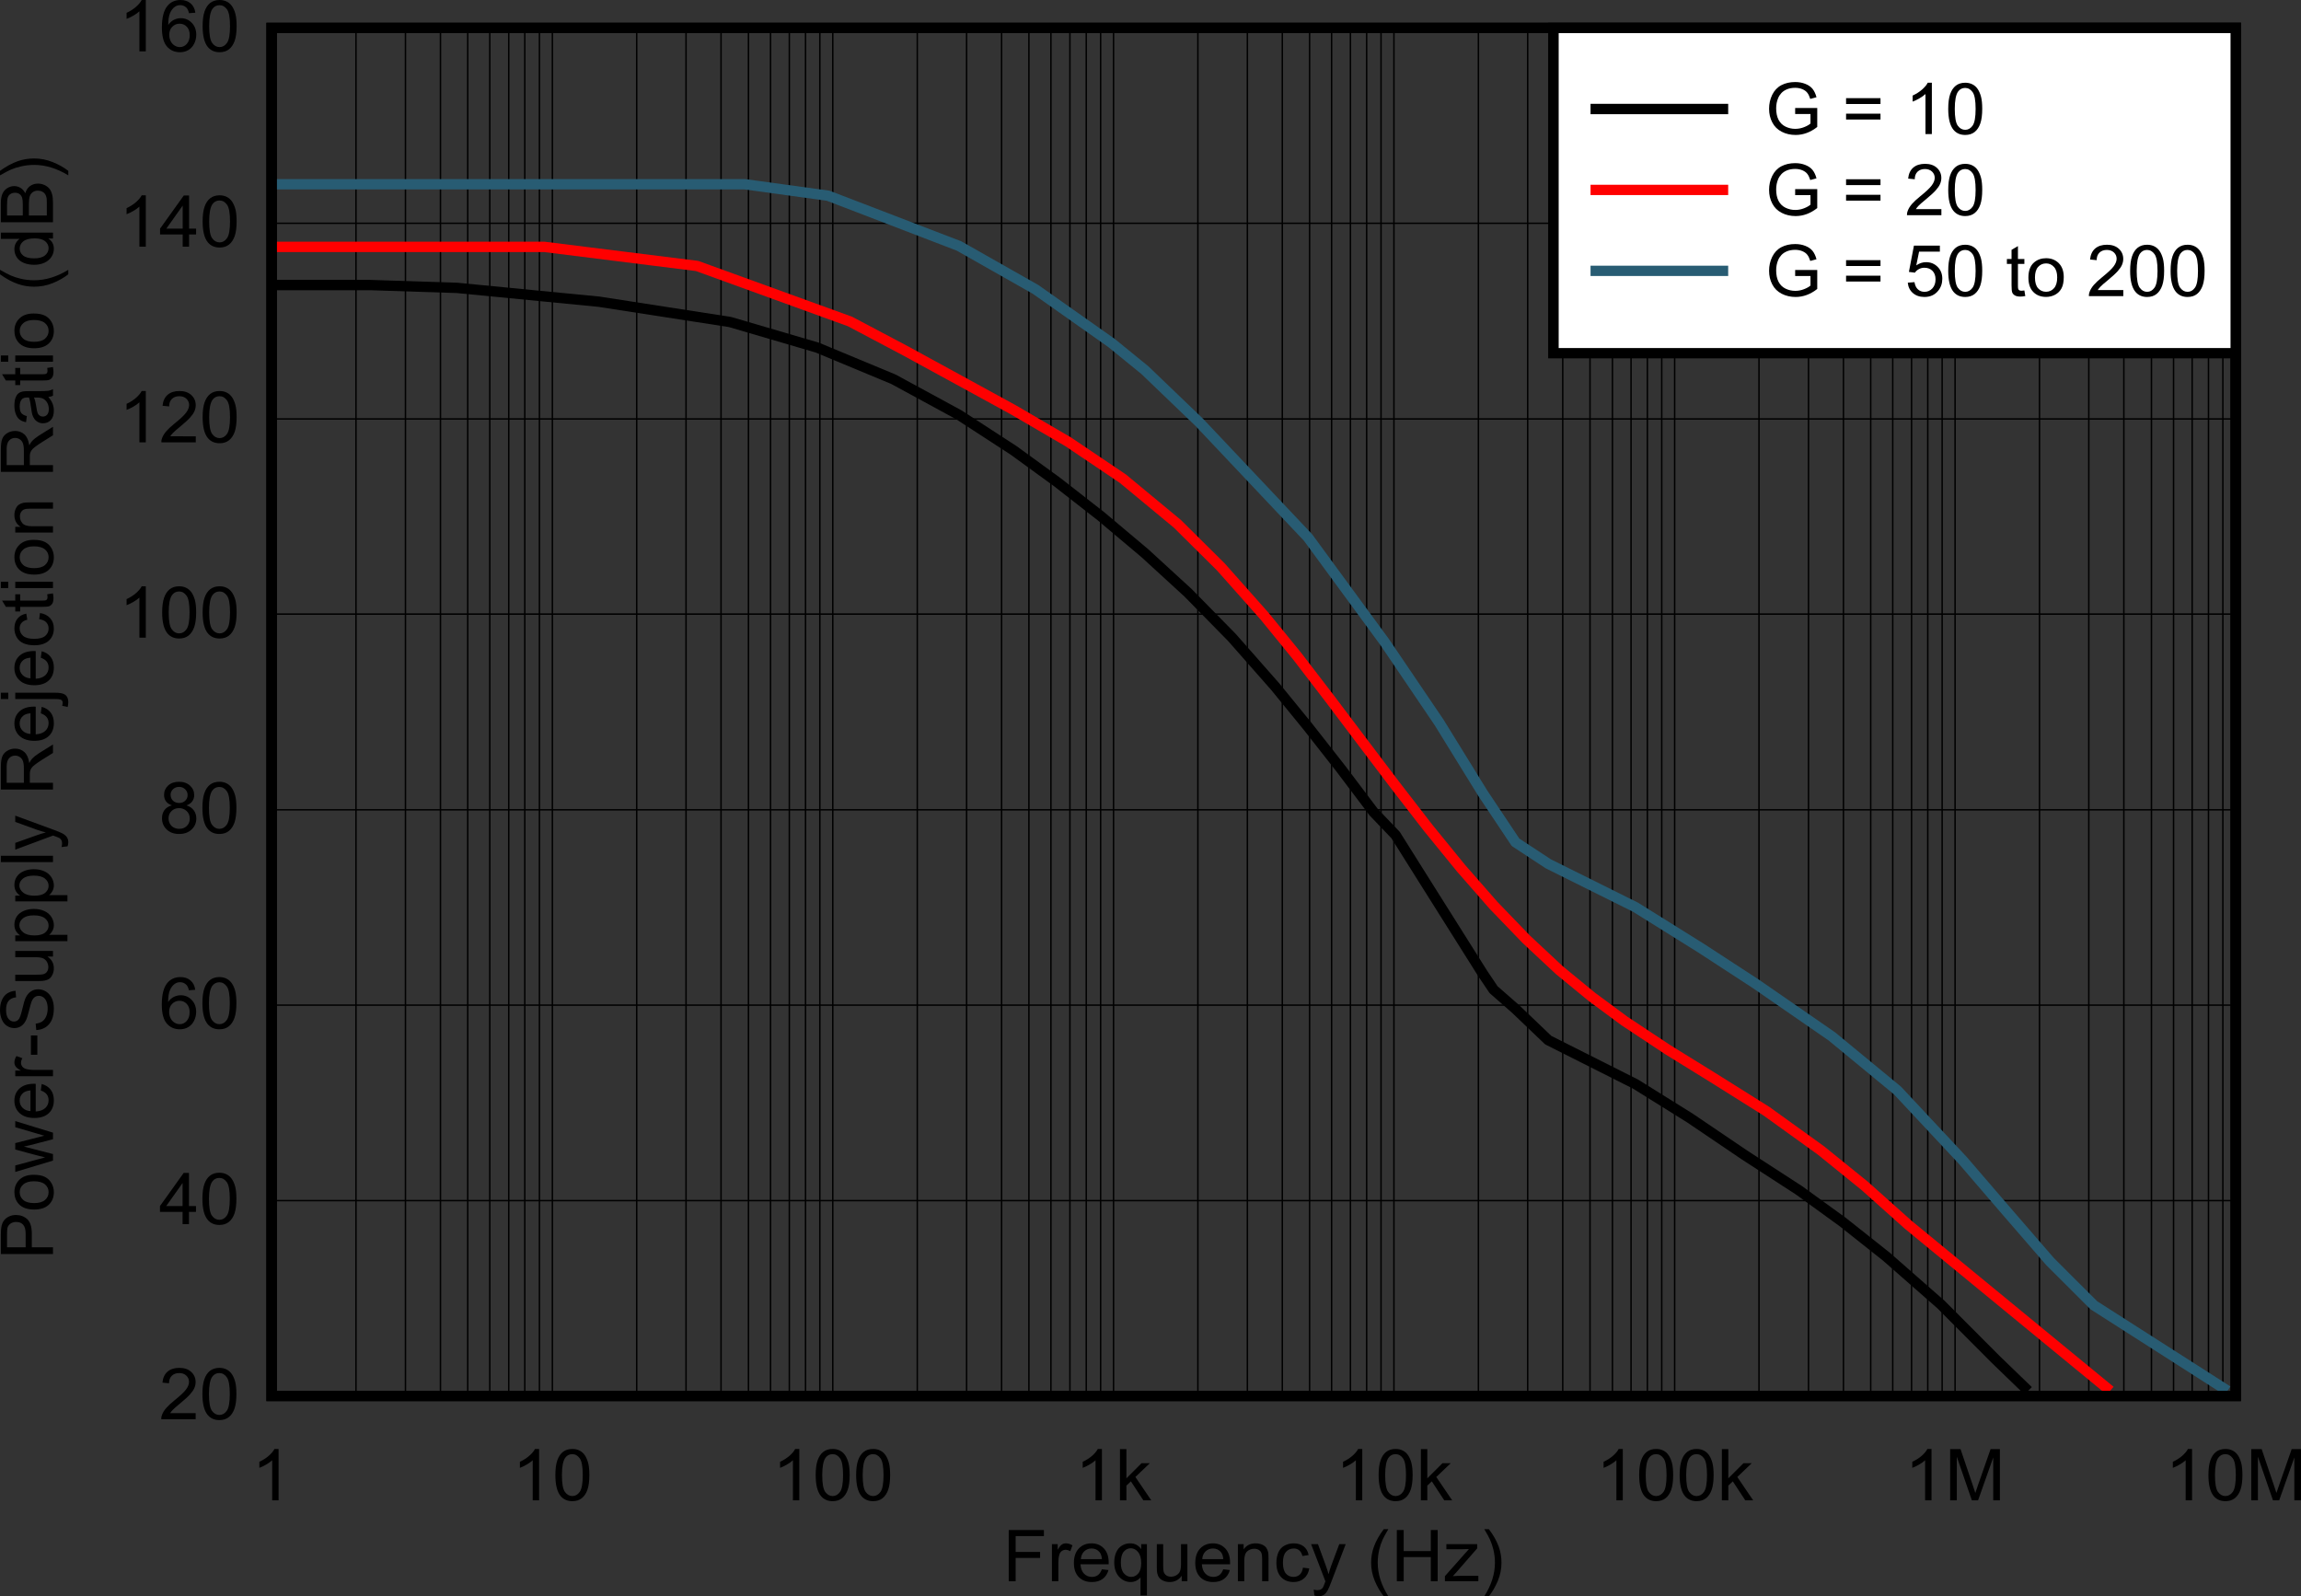<?xml version="1.0" encoding="UTF-8" standalone="no"?>
<svg
   xmlns:dc="http://purl.org/dc/elements/1.1/"
   xmlns:cc="http://creativecommons.org/ns#"
   xmlns:rdf="http://www.w3.org/1999/02/22-rdf-syntax-ns#"
   xmlns:svg="http://www.w3.org/2000/svg"
   xmlns="http://www.w3.org/2000/svg"
   xmlns:xlink="http://www.w3.org/1999/xlink"
   xmlns:sodipodi="http://sodipodi.sourceforge.net/DTD/sodipodi-0.dtd"
   xmlns:inkscape="http://www.inkscape.org/namespaces/inkscape"
   sodipodi:docname="PSRR vs Frequency 2022-08-24.pdf"
   id="svg600"
   version="1.2"
   viewBox="0 0 664.319 460.851"
   height="460.851pt"
   width="664.319pt">
  <rect x="0" y="0" width="664.319" height="460.851" fill="#333333" stroke="none"/>
  <sodipodi:namedview
     id="namedview602"
     inkscape:window-height="480"
     inkscape:window-width="640"
     inkscape:pageshadow="2"
     inkscape:pageopacity="0"
     guidetolerance="10"
     gridtolerance="10"
     objecttolerance="10"
     borderopacity="1"
     bordercolor="#666666"
     pagecolor="#ffffff" />
  <defs
     id="defs157">
    <g
       id="g155">
      <symbol
         id="glyph0-0"
         overflow="visible">
        <path
           inkscape:connector-curvature="0"
           id="path2"
           d="M 2.625,0 V -12.906 H 13.141 V 0 Z M 2.953,-0.328 H 12.812 v -12.25 H 2.953 Z m 0,0"
           style="stroke:none" />
      </symbol>
      <symbol
         id="glyph0-1"
         overflow="visible">
        <path
           inkscape:connector-curvature="0"
           id="path5"
           d="M 1.719,0 V -14.781 H 11.875 v 1.75 H 3.719 v 4.578 h 7.062 V -6.719 H 3.719 V 0 Z m 0,0"
           style="stroke:none" />
      </symbol>
      <symbol
         id="glyph0-2"
         overflow="visible">
        <path
           inkscape:connector-curvature="0"
           id="path8"
           d="M 1.359,0 V -10.703 H 3.031 v 1.625 c 0.414,-0.758 0.801,-1.258 1.156,-1.5 0.363,-0.238 0.766,-0.359 1.203,-0.359 0.621,0 1.254,0.195 1.891,0.578 l -0.625,1.688 c -0.461,-0.27 -0.914,-0.406 -1.359,-0.406 -0.406,0 -0.773,0.121 -1.094,0.359 -0.324,0.242 -0.555,0.574 -0.688,1 C 3.316,-7.07 3.219,-6.367 3.219,-5.609 V 0 Z m 0,0"
           style="stroke:none" />
      </symbol>
      <symbol
         id="glyph0-3"
         overflow="visible">
        <path
           inkscape:connector-curvature="0"
           id="path11"
           d="M 8.844,-3.453 10.75,-3.219 c -0.305,1.094 -0.863,1.945 -1.672,2.547 -0.812,0.605 -1.852,0.906 -3.109,0.906 -1.594,0 -2.863,-0.477 -3.797,-1.438 -0.938,-0.965 -1.406,-2.32 -1.406,-4.062 0,-1.801 0.473,-3.195 1.422,-4.188 0.945,-0.988 2.172,-1.484 3.672,-1.484 1.457,0 2.645,0.492 3.562,1.469 0.926,0.969 1.391,2.336 1.391,4.094 0,0.117 0,0.277 0,0.484 H 2.672 c 0.07,1.18 0.41,2.082 1.016,2.703 0.613,0.625 1.375,0.938 2.281,0.938 0.676,0 1.254,-0.172 1.734,-0.516 0.477,-0.352 0.859,-0.914 1.141,-1.688 z M 2.781,-6.375 H 8.859 C 8.785,-7.277 8.555,-7.957 8.172,-8.406 7.578,-9.102 6.809,-9.453 5.875,-9.453 c -0.844,0 -1.559,0.285 -2.141,0.844 C 3.16,-8.055 2.84,-7.309 2.781,-6.375 Z m 0,0"
           style="stroke:none" />
      </symbol>
      <symbol
         id="glyph0-4"
         overflow="visible">
        <path
           inkscape:connector-curvature="0"
           id="path14"
           d="m 8.328,4.109 v -5.25 C 8.047,-0.742 7.645,-0.414 7.125,-0.156 6.613,0.102 6.066,0.234 5.484,0.234 c -1.293,0 -2.41,-0.504 -3.344,-1.516 -0.938,-1.008 -1.406,-2.398 -1.406,-4.172 0,-1.07 0.188,-2.035 0.562,-2.891 0.383,-0.852 0.938,-1.5 1.656,-1.938 0.727,-0.434 1.523,-0.656 2.391,-0.656 1.34,0 2.398,0.559 3.172,1.672 v -1.438 h 1.656 v 14.812 z M 2.641,-5.375 c 0,1.375 0.289,2.41 0.875,3.094 0.59,0.688 1.301,1.031 2.125,1.031 0.777,0 1.453,-0.328 2.016,-0.984 0.57,-0.652 0.859,-1.648 0.859,-2.984 0,-1.426 -0.305,-2.5 -0.906,-3.219 -0.594,-0.715 -1.293,-1.078 -2.094,-1.078 -0.805,0 -1.488,0.336 -2.047,1 C 2.914,-7.848 2.641,-6.801 2.641,-5.375 Z m 0,0"
           style="stroke:none" />
      </symbol>
      <symbol
         id="glyph0-5"
         overflow="visible">
        <path
           inkscape:connector-curvature="0"
           id="path17"
           d="M 8.531,0 V -1.578 C 7.676,-0.367 6.52,0.234 5.062,0.234 4.426,0.234 3.824,0.113 3.266,-0.125 2.711,-0.363 2.301,-0.664 2.031,-1.031 1.758,-1.395 1.566,-1.844 1.453,-2.375 1.379,-2.727 1.344,-3.297 1.344,-4.078 v -6.625 H 3.188 v 5.938 c 0,0.949 0.035,1.586 0.109,1.906 0.121,0.48 0.375,0.863 0.75,1.141 C 4.418,-1.445 4.883,-1.312 5.438,-1.312 5.988,-1.312 6.508,-1.453 7,-1.734 7.488,-2.012 7.832,-2.395 8.031,-2.875 8.227,-3.352 8.328,-4.051 8.328,-4.969 v -5.734 h 1.844 V 0 Z m 0,0"
           style="stroke:none" />
      </symbol>
      <symbol
         id="glyph0-6"
         overflow="visible">
        <path
           inkscape:connector-curvature="0"
           id="path20"
           d="m 1.391,0 v -10.703 h 1.656 V -9.188 c 0.801,-1.164 1.957,-1.75 3.469,-1.75 0.652,0 1.258,0.117 1.812,0.344 0.551,0.23 0.961,0.535 1.234,0.906 0.27,0.375 0.461,0.824 0.578,1.344 0.059,0.336 0.094,0.926 0.094,1.766 V 0 h -1.844 v -6.516 c 0,-0.738 -0.074,-1.289 -0.219,-1.656 C 8.035,-8.535 7.777,-8.828 7.406,-9.047 7.039,-9.262 6.613,-9.375 6.125,-9.375 c -0.781,0 -1.461,0.246 -2.031,0.734 -0.574,0.492 -0.859,1.426 -0.859,2.797 V 0 Z m 0,0"
           style="stroke:none" />
      </symbol>
      <symbol
         id="glyph0-7"
         overflow="visible">
        <path
           inkscape:connector-curvature="0"
           id="path23"
           d="m 8.5,-3.922 1.812,0.234 c -0.199,1.23 -0.711,2.195 -1.531,2.891 -0.812,0.688 -1.816,1.031 -3,1.031 -1.492,0 -2.691,-0.473 -3.594,-1.422 -0.906,-0.957 -1.359,-2.332 -1.359,-4.125 0,-1.152 0.191,-2.164 0.578,-3.031 0.383,-0.863 0.973,-1.508 1.766,-1.938 0.801,-0.434 1.672,-0.656 2.609,-0.656 1.184,0 2.156,0.293 2.906,0.875 0.746,0.586 1.234,1.418 1.453,2.5 L 8.344,-7.281 C 8.176,-7.996 7.871,-8.539 7.438,-8.906 7,-9.27 6.473,-9.453 5.859,-9.453 c -0.93,0 -1.684,0.332 -2.266,0.984 -0.586,0.656 -0.875,1.695 -0.875,3.109 0,1.438 0.281,2.488 0.844,3.141 C 4.121,-1.57 4.852,-1.25 5.75,-1.25 6.477,-1.25 7.082,-1.469 7.562,-1.906 8.051,-2.34 8.363,-3.016 8.5,-3.922 Z m 0,0"
           style="stroke:none" />
      </symbol>
      <symbol
         id="glyph0-8"
         overflow="visible">
        <path
           inkscape:connector-curvature="0"
           id="path26"
           d="M 1.297,4.125 1.094,2.422 c 0.402,0.102 0.758,0.156 1.062,0.156 0.402,0 0.734,-0.07 0.984,-0.203 C 3.387,2.238 3.594,2.051 3.75,1.812 3.863,1.633 4.051,1.184 4.312,0.469 4.34,0.363 4.395,0.211 4.469,0.016 l -4.125,-10.719 H 2.328 L 4.594,-4.5 c 0.289,0.781 0.555,1.605 0.797,2.469 0.207,-0.832 0.457,-1.645 0.75,-2.438 l 2.328,-6.234 h 1.859 L 6.172,0.188 c -0.438,1.164 -0.785,1.973 -1.031,2.422 -0.324,0.59 -0.699,1.031 -1.125,1.312 C 3.586,4.199 3.082,4.344 2.5,4.344 2.133,4.344 1.73,4.27 1.297,4.125 Z m 0,0"
           style="stroke:none" />
      </symbol>
      <symbol
         id="glyph0-9"
         overflow="visible">
        <path
           inkscape:connector-curvature="0"
           id="path29"
           d=""
           style="stroke:none" />
      </symbol>
      <symbol
         id="glyph0-10"
         overflow="visible">
        <path
           inkscape:connector-curvature="0"
           id="path32"
           d="M 4.922,4.344 C 3.898,3.082 3.035,1.605 2.328,-0.078 c -0.711,-1.695 -1.062,-3.457 -1.062,-5.281 0,-1.59 0.266,-3.125 0.797,-4.594 0.613,-1.695 1.566,-3.391 2.859,-5.078 h 1.312 c -0.824,1.398 -1.371,2.398 -1.641,3 -0.418,0.93 -0.746,1.898 -0.984,2.906 -0.293,1.25 -0.438,2.512 -0.438,3.781 0,3.23 1.02,6.457 3.062,9.688 z m 0,0"
           style="stroke:none" />
      </symbol>
      <symbol
         id="glyph0-11"
         overflow="visible">
        <path
           inkscape:connector-curvature="0"
           id="path35"
           d="m 1.688,0 v -14.781 h 1.984 v 6.078 H 11.5 v -6.078 h 1.984 V 0 H 11.5 V -6.969 H 3.672 V 0 Z m 0,0"
           style="stroke:none" />
      </symbol>
      <symbol
         id="glyph0-12"
         overflow="visible">
        <path
           inkscape:connector-curvature="0"
           id="path38"
           d="m 0.406,0 v -1.469 l 6.938,-7.828 c -0.781,0.043 -1.477,0.062 -2.078,0.062 h -4.438 v -1.469 h 8.906 V -9.5 l -5.906,6.781 -1.141,1.25 C 3.52,-1.527 4.297,-1.562 5.016,-1.562 H 10.062 V 0 Z m 0,0"
           style="stroke:none" />
      </symbol>
      <symbol
         id="glyph0-13"
         overflow="visible">
        <path
           inkscape:connector-curvature="0"
           id="path41"
           d="M 2.594,4.344 H 1.266 c 2.051,-3.23 3.078,-6.457 3.078,-9.688 0,-1.258 -0.148,-2.508 -0.438,-3.75 C 3.664,-10.102 3.336,-11.07 2.922,-12 2.66,-12.602 2.105,-13.613 1.266,-15.031 H 2.594 c 1.289,1.688 2.242,3.383 2.859,5.078 0.52,1.469 0.781,3.004 0.781,4.594 0,1.824 -0.355,3.586 -1.062,5.281 C 4.461,1.605 3.602,3.082 2.594,4.344 Z m 0,0"
           style="stroke:none" />
      </symbol>
      <symbol
         id="glyph0-14"
         overflow="visible">
        <path
           inkscape:connector-curvature="0"
           id="path44"
           d="M 10.578,-1.75 V 0 h -9.938 C 0.617,-0.434 0.691,-0.859 0.859,-1.266 1.105,-1.918 1.508,-2.57 2.062,-3.219 c 0.559,-0.645 1.367,-1.395 2.422,-2.25 1.633,-1.309 2.738,-2.352 3.312,-3.125 0.57,-0.77 0.859,-1.5 0.859,-2.188 0,-0.715 -0.262,-1.32 -0.781,-1.812 -0.523,-0.488 -1.207,-0.734 -2.047,-0.734 -0.887,0 -1.602,0.262 -2.141,0.781 -0.531,0.523 -0.797,1.246 -0.797,2.172 l -1.906,-0.188 c 0.133,-1.383 0.625,-2.441 1.469,-3.172 0.84,-0.727 1.984,-1.094 3.422,-1.094 1.434,0 2.578,0.395 3.422,1.172 0.84,0.781 1.266,1.758 1.266,2.922 0,0.594 -0.129,1.18 -0.375,1.75 -0.25,0.562 -0.664,1.164 -1.234,1.797 -0.562,0.637 -1.512,1.508 -2.844,2.609 -1.105,0.906 -1.816,1.527 -2.125,1.859 -0.312,0.324 -0.574,0.648 -0.781,0.969 z m 0,0"
           style="stroke:none" />
      </symbol>
      <symbol
         id="glyph0-15"
         overflow="visible">
        <path
           inkscape:connector-curvature="0"
           id="path47"
           d="m 0.875,-7.281 c 0,-1.746 0.18,-3.156 0.547,-4.219 0.363,-1.07 0.906,-1.895 1.625,-2.469 0.727,-0.57 1.641,-0.859 2.734,-0.859 0.801,0 1.504,0.164 2.109,0.484 0.613,0.312 1.117,0.773 1.516,1.375 0.395,0.594 0.707,1.324 0.938,2.188 0.227,0.867 0.344,2.035 0.344,3.5 0,1.73 -0.184,3.133 -0.547,4.203 C 9.773,-2.016 9.227,-1.191 8.5,-0.609 7.781,-0.035 6.871,0.25 5.781,0.25 4.332,0.25 3.191,-0.258 2.359,-1.281 1.367,-2.508 0.875,-4.508 0.875,-7.281 Z m 1.891,0 c 0,2.43 0.285,4.043 0.859,4.844 0.582,0.805 1.301,1.203 2.156,1.203 0.84,0 1.551,-0.398 2.125,-1.203 0.582,-0.809 0.875,-2.426 0.875,-4.844 0,-2.434 -0.293,-4.051 -0.875,-4.844 -0.574,-0.801 -1.293,-1.203 -2.156,-1.203 -0.844,0 -1.523,0.352 -2.031,1.047 -0.637,0.906 -0.953,2.574 -0.953,5 z m 0,0"
           style="stroke:none" />
      </symbol>
      <symbol
         id="glyph0-16"
         overflow="visible">
        <path
           inkscape:connector-curvature="0"
           id="path50"
           d="M 6.797,0 V -3.531 H 0.266 V -5.203 L 7.125,-14.781 h 1.516 v 9.578 h 2.031 V -3.531 H 8.641 V 0 Z m 0,-5.203 v -6.656 l -4.719,6.656 z m 0,0"
           style="stroke:none" />
      </symbol>
      <symbol
         id="glyph0-17"
         overflow="visible">
        <path
           inkscape:connector-curvature="0"
           id="path53"
           d="M 10.453,-11.156 8.625,-11.016 c -0.168,-0.707 -0.402,-1.223 -0.703,-1.547 -0.5,-0.52 -1.117,-0.781 -1.844,-0.781 -0.594,0 -1.113,0.164 -1.547,0.484 -0.586,0.418 -1.051,1.027 -1.391,1.828 C 2.805,-10.238 2.633,-9.102 2.625,-7.625 3.07,-8.277 3.613,-8.77 4.25,-9.094 c 0.645,-0.32 1.32,-0.484 2.031,-0.484 1.227,0 2.273,0.449 3.141,1.344 0.863,0.887 1.297,2.035 1.297,3.438 0,0.93 -0.207,1.793 -0.609,2.594 C 9.703,-1.41 9.145,-0.801 8.438,-0.375 7.727,0.039 6.918,0.25 6.016,0.25 4.473,0.25 3.215,-0.301 2.25,-1.406 c -0.969,-1.113 -1.453,-2.945 -1.453,-5.5 0,-2.863 0.535,-4.941 1.609,-6.234 0.934,-1.121 2.195,-1.688 3.781,-1.688 1.184,0 2.156,0.332 2.906,0.984 0.758,0.648 1.211,1.543 1.359,2.688 z m -7.531,6.375 c 0,0.625 0.129,1.227 0.391,1.797 0.27,0.562 0.648,0.996 1.141,1.297 0.488,0.305 1,0.453 1.531,0.453 0.777,0 1.445,-0.305 2,-0.922 C 8.543,-2.777 8.828,-3.625 8.828,-4.688 8.828,-5.707 8.551,-6.508 8,-7.094 7.445,-7.684 6.746,-7.984 5.906,-7.984 c -0.836,0 -1.543,0.301 -2.125,0.891 -0.574,0.586 -0.859,1.355 -0.859,2.312 z m 0,0"
           style="stroke:none" />
      </symbol>
      <symbol
         id="glyph0-18"
         overflow="visible">
        <path
           inkscape:connector-curvature="0"
           id="path56"
           d="M 3.719,-8.016 C 2.945,-8.285 2.371,-8.676 2,-9.188 c -0.367,-0.508 -0.547,-1.125 -0.547,-1.844 0,-1.07 0.391,-1.973 1.172,-2.703 0.789,-0.727 1.844,-1.094 3.156,-1.094 1.309,0 2.367,0.379 3.172,1.125 0.801,0.742 1.203,1.652 1.203,2.734 0,0.68 -0.191,1.273 -0.562,1.781 -0.367,0.512 -0.918,0.902 -1.656,1.172 0.914,0.305 1.613,0.785 2.094,1.438 0.488,0.656 0.734,1.445 0.734,2.359 0,1.262 -0.461,2.324 -1.375,3.188 C 8.484,-0.176 7.289,0.25 5.812,0.25 4.32,0.25 3.121,-0.18 2.219,-1.047 1.312,-1.91 0.859,-2.984 0.859,-4.266 c 0,-0.965 0.242,-1.773 0.734,-2.422 0.496,-0.645 1.207,-1.086 2.125,-1.328 z m -0.375,-3.078 c 0,0.711 0.227,1.289 0.688,1.734 0.457,0.438 1.051,0.656 1.781,0.656 0.715,0 1.301,-0.219 1.75,-0.656 0.457,-0.445 0.688,-0.988 0.688,-1.625 0,-0.664 -0.238,-1.223 -0.703,-1.672 -0.469,-0.457 -1.055,-0.688 -1.75,-0.688 -0.711,0 -1.301,0.227 -1.766,0.672 -0.461,0.438 -0.688,0.965 -0.688,1.578 z M 2.75,-4.266 c 0,0.523 0.125,1.027 0.375,1.516 0.246,0.48 0.617,0.855 1.109,1.125 0.496,0.262 1.031,0.391 1.594,0.391 0.883,0 1.613,-0.273 2.188,-0.828 C 8.586,-2.621 8.875,-3.336 8.875,-4.203 c 0,-0.871 -0.301,-1.594 -0.891,-2.156 -0.594,-0.57 -1.336,-0.859 -2.219,-0.859 -0.867,0 -1.586,0.285 -2.156,0.844 C 3.035,-5.812 2.75,-5.105 2.75,-4.266 Z m 0,0"
           style="stroke:none" />
      </symbol>
      <symbol
         id="glyph0-19"
         overflow="visible">
        <path
           inkscape:connector-curvature="0"
           id="path59"
           d="m 7.828,0 h -1.844 v -11.562 c -0.449,0.418 -1.035,0.836 -1.75,1.25 -0.719,0.418 -1.371,0.73 -1.953,0.938 v -1.75 C 3.32,-11.602 4.227,-12.18 5,-12.859 c 0.77,-0.676 1.316,-1.332 1.641,-1.969 h 1.188 z m 0,0"
           style="stroke:none" />
      </symbol>
      <symbol
         id="glyph0-20"
         overflow="visible">
        <path
           inkscape:connector-curvature="0"
           id="path62"
           d="M 1.391,0 V -14.781 H 3.25 v 8.438 l 4.359,-4.359 H 10 L 5.844,-6.734 10.422,0 H 8.141 L 4.547,-5.469 3.25,-4.25 V 0 Z m 0,0"
           style="stroke:none" />
      </symbol>
      <symbol
         id="glyph0-21"
         overflow="visible">
        <path
           inkscape:connector-curvature="0"
           id="path65"
           d="m 1.562,0 v -14.781 h 3 L 8.109,-4.312 c 0.332,0.969 0.57,1.699 0.719,2.188 0.176,-0.539 0.445,-1.332 0.812,-2.375 l 3.594,-10.281 h 2.688 V 0 H 14 V -12.359 L 9.625,0 H 7.828 L 3.484,-12.578 V 0 Z m 0,0"
           style="stroke:none" />
      </symbol>
      <symbol
         id="glyph0-22"
         overflow="visible">
        <path
           inkscape:connector-curvature="0"
           id="path68"
           d="M 8.656,-5.797 V -7.531 h 6.375 V -2.062 C 14.051,-1.289 13.039,-0.711 12,-0.328 10.969,0.055 9.898,0.25 8.797,0.25 7.328,0.25 5.988,-0.055 4.781,-0.672 3.57,-1.293 2.66,-2.195 2.047,-3.375 1.43,-4.551 1.125,-5.863 1.125,-7.312 c 0,-1.434 0.301,-2.781 0.906,-4.031 0.613,-1.246 1.492,-2.176 2.641,-2.781 1.152,-0.602 2.484,-0.906 3.984,-0.906 1.082,0 2.062,0.18 2.938,0.531 0.883,0.344 1.578,0.824 2.078,1.438 0.496,0.617 0.879,1.426 1.141,2.422 l -1.797,0.484 c -0.23,-0.746 -0.512,-1.336 -0.844,-1.766 -0.336,-0.434 -0.816,-0.785 -1.438,-1.047 -0.625,-0.258 -1.32,-0.391 -2.078,-0.391 -0.906,0 -1.695,0.145 -2.359,0.422 -0.656,0.273 -1.195,0.633 -1.609,1.078 -0.406,0.438 -0.723,0.926 -0.938,1.453 C 3.363,-9.5 3.172,-8.508 3.172,-7.438 c 0,1.312 0.227,2.418 0.688,3.312 C 4.324,-3.238 5,-2.582 5.875,-2.156 c 0.883,0.43 1.82,0.641 2.812,0.641 0.863,0 1.707,-0.16 2.531,-0.484 0.82,-0.32 1.441,-0.672 1.859,-1.047 v -2.75 z m 0,0"
           style="stroke:none" />
      </symbol>
      <symbol
         id="glyph0-23"
         overflow="visible">
        <path
           inkscape:connector-curvature="0"
           id="path71"
           d="m 11.109,-8.688 h -9.938 v -1.688 h 9.938 z m 0,4.484 h -9.938 v -1.688 h 9.938 z m 0,0"
           style="stroke:none" />
      </symbol>
      <symbol
         id="glyph0-24"
         overflow="visible">
        <path
           inkscape:connector-curvature="0"
           id="path74"
           d="m 0.875,-3.875 1.938,-0.156 c 0.145,0.93 0.477,1.629 1,2.094 0.52,0.469 1.148,0.703 1.891,0.703 0.895,0 1.648,-0.328 2.266,-0.984 0.613,-0.664 0.922,-1.539 0.922,-2.625 C 8.891,-5.883 8.59,-6.703 8,-7.297 7.406,-7.887 6.629,-8.188 5.672,-8.188 c -0.594,0 -1.133,0.137 -1.609,0.406 -0.48,0.262 -0.855,0.602 -1.125,1.016 l -1.734,-0.219 1.453,-7.594 h 7.484 v 1.734 h -6 l -0.812,3.969 c 0.895,-0.613 1.844,-0.922 2.844,-0.922 1.309,0 2.414,0.449 3.312,1.344 0.902,0.898 1.359,2.043 1.359,3.438 0,1.344 -0.398,2.504 -1.188,3.469 C 8.688,-0.348 7.367,0.25 5.703,0.25 4.336,0.25 3.223,-0.125 2.359,-0.875 1.492,-1.621 0.996,-2.625 0.875,-3.875 Z m 0,0"
           style="stroke:none" />
      </symbol>
      <symbol
         id="glyph0-25"
         overflow="visible">
        <path
           inkscape:connector-curvature="0"
           id="path77"
           d="M 5.422,-1.625 5.688,-0.016 c -0.523,0.102 -0.988,0.156 -1.391,0.156 -0.68,0 -1.207,-0.105 -1.578,-0.312 -0.367,-0.207 -0.629,-0.477 -0.781,-0.812 -0.148,-0.34 -0.219,-1.062 -0.219,-2.156 v -6.156 H 0.375 v -1.406 h 1.344 v -2.656 L 3.562,-14.438 v 3.734 h 1.859 v 1.406 H 3.562 v 6.266 c 0,0.523 0.031,0.855 0.094,1 0.059,0.148 0.164,0.27 0.312,0.359 0.152,0.086 0.367,0.125 0.641,0.125 0.207,0 0.477,-0.023 0.812,-0.078 z m 0,0"
           style="stroke:none" />
      </symbol>
      <symbol
         id="glyph0-26"
         overflow="visible">
        <path
           inkscape:connector-curvature="0"
           id="path80"
           d="m 0.703,-5.359 c 0,-1.977 0.555,-3.441 1.672,-4.391 0.934,-0.789 2.082,-1.188 3.438,-1.188 1.496,0 2.723,0.488 3.672,1.453 0.945,0.961 1.422,2.289 1.422,3.984 0,1.375 -0.215,2.461 -0.641,3.25 -0.418,0.793 -1.027,1.41 -1.828,1.844 -0.805,0.426 -1.68,0.641 -2.625,0.641 -1.531,0 -2.77,-0.477 -3.703,-1.438 -0.938,-0.957 -1.406,-2.344 -1.406,-4.156 z m 1.891,0 c 0,1.375 0.301,2.41 0.906,3.094 C 4.113,-1.586 4.883,-1.25 5.812,-1.25 c 0.914,0 1.676,-0.344 2.281,-1.031 0.613,-0.684 0.922,-1.727 0.922,-3.125 0,-1.32 -0.309,-2.32 -0.922,-3 C 7.477,-9.09 6.715,-9.438 5.812,-9.438 c -0.93,0 -1.699,0.34 -2.312,1.016 -0.605,0.68 -0.906,1.699 -0.906,3.062 z m 0,0"
           style="stroke:none" />
      </symbol>
      <symbol
         id="glyph1-0"
         overflow="visible">
        <path
           inkscape:connector-curvature="0"
           id="path83"
           d="M 0,-2.578 H -13.141 V -12.906 H 0 Z M -0.328,-2.906 v -9.672 H -12.812 v 9.672 z m 0,0"
           style="stroke:none" />
      </symbol>
      <symbol
         id="glyph1-1"
         overflow="visible">
        <path
           inkscape:connector-curvature="0"
           id="path86"
           d="m 0,-1.594 h -15.047 v -5.578 c 0,-0.977 0.051,-1.723 0.141,-2.234 0.125,-0.727 0.367,-1.336 0.719,-1.828 0.344,-0.488 0.832,-0.883 1.453,-1.188 0.617,-0.301 1.301,-0.453 2.047,-0.453 1.273,0 2.355,0.402 3.25,1.203 0.887,0.805 1.328,2.246 1.328,4.328 v 3.797 H 0 Z M -7.891,-3.547 V -7.375 c 0,-1.258 -0.238,-2.156 -0.719,-2.688 -0.477,-0.527 -1.148,-0.797 -2.016,-0.797 -0.633,0 -1.176,0.16 -1.625,0.469 -0.445,0.312 -0.742,0.727 -0.891,1.234 -0.082,0.336 -0.125,0.945 -0.125,1.828 v 3.781 z m 0,0"
           style="stroke:none" />
      </symbol>
      <symbol
         id="glyph1-2"
         overflow="visible">
        <path
           inkscape:connector-curvature="0"
           id="path89"
           d="m -5.453,-0.688 c -2.008,0 -3.504,-0.551 -4.484,-1.656 -0.801,-0.914 -1.203,-2.035 -1.203,-3.359 0,-1.465 0.492,-2.672 1.469,-3.609 0.98,-0.934 2.336,-1.406 4.062,-1.406 1.406,0 2.512,0.211 3.312,0.625 0.805,0.418 1.43,1.023 1.875,1.812 C 0.023,-7.5 0.25,-6.637 0.25,-5.703 c 0,1.5 -0.488,2.715 -1.469,3.641 -0.977,0.918 -2.391,1.375 -4.234,1.375 z m 0,-1.859 c 1.398,0 2.445,-0.297 3.141,-0.891 0.699,-0.602 1.047,-1.359 1.047,-2.266 0,-0.902 -0.348,-1.656 -1.047,-2.25 -0.695,-0.59 -1.766,-0.891 -3.203,-0.891 -1.34,0 -2.359,0.305 -3.047,0.906 -0.695,0.594 -1.047,1.34 -1.047,2.234 0,0.906 0.348,1.664 1.031,2.266 0.688,0.594 1.73,0.891 3.125,0.891 z m 0,0"
           style="stroke:none" />
      </symbol>
      <symbol
         id="glyph1-3"
         overflow="visible">
        <path
           inkscape:connector-curvature="0"
           id="path92"
           d="m 0,-3.344 -10.891,3.281 v -1.875 l 6.281,-1.703 2.344,-0.625 c -0.113,-0.027 -0.863,-0.219 -2.25,-0.562 l -6.375,-1.703 V -8.391 L -4.578,-10 -2.5,-10.531 l -2.094,-0.609 -6.297,-1.844 V -14.75 L 0,-11.406 v 1.891 L -6.531,-7.812 -8.391,-7.391 0,-5.234 Z m 0,0"
           style="stroke:none" />
      </symbol>
      <symbol
         id="glyph1-4"
         overflow="visible">
        <path
           inkscape:connector-curvature="0"
           id="path95"
           d="m -3.516,-8.688 0.25,-1.875 c 1.117,0.293 1.98,0.84 2.594,1.641 0.617,0.805 0.922,1.824 0.922,3.062 0,1.574 -0.488,2.82 -1.469,3.734 -0.988,0.918 -2.367,1.375 -4.141,1.375 -1.832,0 -3.254,-0.461 -4.266,-1.391 -1.008,-0.926 -1.516,-2.129 -1.516,-3.609 0,-1.434 0.496,-2.609 1.484,-3.516 0.992,-0.902 2.387,-1.359 4.188,-1.359 0.105,0 0.27,0.008 0.484,0.016 V -2.625 c 1.199,-0.07 2.121,-0.406 2.766,-1 0.637,-0.602 0.953,-1.348 0.953,-2.234 0,-0.664 -0.176,-1.234 -0.531,-1.703 -0.363,-0.477 -0.938,-0.852 -1.719,-1.125 z M -6.5,-2.734 v -5.969 c -0.914,0.074 -1.602,0.305 -2.062,0.688 -0.707,0.574 -1.062,1.32 -1.062,2.234 0,0.836 0.289,1.539 0.859,2.109 0.562,0.562 1.32,0.879 2.266,0.938 z m 0,0"
           style="stroke:none" />
      </symbol>
      <symbol
         id="glyph1-5"
         overflow="visible">
        <path
           inkscape:connector-curvature="0"
           id="path98"
           d="m 0,-1.344 h -10.891 v -1.625 H -9.25 c -0.77,-0.414 -1.273,-0.801 -1.516,-1.156 -0.246,-0.352 -0.375,-0.742 -0.375,-1.172 0,-0.602 0.199,-1.223 0.594,-1.859 l 1.719,0.625 c -0.27,0.449 -0.406,0.895 -0.406,1.328 0,0.398 0.129,0.758 0.375,1.078 0.242,0.312 0.574,0.539 1,0.672 0.656,0.199 1.379,0.297 2.156,0.297 H 0 Z m 0,0"
           style="stroke:none" />
      </symbol>
      <symbol
         id="glyph1-6"
         overflow="visible">
        <path
           inkscape:connector-curvature="0"
           id="path101"
           d="M -4.516,-0.656 H -6.375 v -5.578 h 1.859 z m 0,0"
           style="stroke:none" />
      </symbol>
      <symbol
         id="glyph1-7"
         overflow="visible">
        <path
           inkscape:connector-curvature="0"
           id="path104"
           d="M -4.828,-0.922 -5,-2.766 c 0.75,-0.09 1.371,-0.297 1.859,-0.609 0.48,-0.32 0.871,-0.816 1.172,-1.484 0.293,-0.676 0.438,-1.438 0.438,-2.281 0,-0.738 -0.109,-1.395 -0.328,-1.969 -0.227,-0.57 -0.539,-0.992 -0.938,-1.266 -0.395,-0.277 -0.82,-0.422 -1.281,-0.422 -0.477,0 -0.891,0.137 -1.234,0.406 -0.352,0.262 -0.648,0.699 -0.891,1.312 -0.152,0.406 -0.398,1.289 -0.734,2.641 -0.332,1.355 -0.645,2.305 -0.938,2.844 -0.371,0.711 -0.844,1.242 -1.406,1.594 -0.559,0.344 -1.188,0.516 -1.875,0.516 -0.758,0 -1.469,-0.211 -2.125,-0.641 -0.664,-0.426 -1.164,-1.047 -1.5,-1.859 -0.34,-0.809 -0.516,-1.711 -0.516,-2.703 0,-1.09 0.184,-2.055 0.547,-2.891 0.355,-0.84 0.883,-1.488 1.578,-1.938 0.699,-0.445 1.488,-0.691 2.359,-0.734 l 0.156,1.875 c -0.957,0.105 -1.676,0.449 -2.156,1.031 -0.488,0.586 -0.734,1.445 -0.734,2.578 0,1.18 0.227,2.039 0.672,2.578 0.438,0.543 0.973,0.812 1.594,0.812 0.531,0 0.977,-0.191 1.328,-0.578 0.344,-0.371 0.707,-1.352 1.078,-2.938 0.367,-1.59 0.684,-2.688 0.953,-3.281 0.406,-0.852 0.926,-1.484 1.547,-1.891 0.617,-0.414 1.324,-0.625 2.125,-0.625 0.805,0 1.559,0.227 2.266,0.672 0.711,0.449 1.262,1.098 1.656,1.938 C 0.055,-9.234 0.25,-8.277 0.25,-7.219 c 0,1.336 -0.199,2.457 -0.594,3.359 -0.395,0.898 -0.988,1.605 -1.781,2.125 -0.801,0.512 -1.703,0.785 -2.703,0.812 z m 0,0"
           style="stroke:none" />
      </symbol>
      <symbol
         id="glyph1-8"
         overflow="visible">
        <path
           inkscape:connector-curvature="0"
           id="path107"
           d="m 0,-8.375 h -1.594 c 1.23,0.836 1.844,1.965 1.844,3.391 0,0.637 -0.129,1.23 -0.375,1.781 -0.246,0.543 -0.555,0.949 -0.922,1.219 -0.371,0.262 -0.832,0.445 -1.375,0.547 -0.363,0.086 -0.938,0.125 -1.719,0.125 h -6.75 v -1.828 h 6.031 c 0.969,0 1.621,-0.035 1.953,-0.109 0.492,-0.113 0.879,-0.352 1.156,-0.719 0.273,-0.371 0.406,-0.832 0.406,-1.375 0,-0.539 -0.141,-1.051 -0.422,-1.531 -0.289,-0.477 -0.676,-0.816 -1.156,-1.016 C -3.41,-8.086 -4.125,-8.188 -5.062,-8.188 h -5.828 V -10 H 0 Z m 0,0"
           style="stroke:none" />
      </symbol>
      <symbol
         id="glyph1-9"
         overflow="visible">
        <path
           inkscape:connector-curvature="0"
           id="path110"
           d="m 4.172,-1.359 h -15.062 v -1.656 h 1.406 c -0.551,-0.383 -0.961,-0.82 -1.234,-1.312 -0.277,-0.488 -0.422,-1.086 -0.422,-1.797 0,-0.902 0.242,-1.707 0.719,-2.406 0.48,-0.695 1.16,-1.223 2.031,-1.578 0.867,-0.363 1.82,-0.547 2.859,-0.547 1.117,0 2.121,0.199 3.016,0.594 0.887,0.398 1.57,0.973 2.047,1.719 0.477,0.75 0.719,1.539 0.719,2.359 0,0.605 -0.133,1.148 -0.391,1.625 -0.258,0.48 -0.586,0.879 -0.984,1.188 H 4.172 Z M -5.391,-3 c 1.406,0 2.449,-0.273 3.125,-0.828 0.668,-0.559 1,-1.238 1,-2.031 0,-0.809 -0.348,-1.504 -1.047,-2.078 -0.695,-0.57 -1.773,-0.859 -3.234,-0.859 -1.383,0 -2.422,0.285 -3.109,0.844 -0.695,0.562 -1.047,1.23 -1.047,2 0,0.781 0.371,1.473 1.109,2.062 C -7.852,-3.297 -6.785,-3 -5.391,-3 Z m 0,0"
           style="stroke:none" />
      </symbol>
      <symbol
         id="glyph1-10"
         overflow="visible">
        <path
           inkscape:connector-curvature="0"
           id="path113"
           d="M 0,-1.312 H -15.047 V -3.141 H 0 Z m 0,0"
           style="stroke:none" />
      </symbol>
      <symbol
         id="glyph1-11"
         overflow="visible">
        <path
           inkscape:connector-curvature="0"
           id="path116"
           d="M 4.203,-1.281 2.469,-1.078 C 2.57,-1.473 2.625,-1.816 2.625,-2.109 2.625,-2.512 2.555,-2.836 2.422,-3.078 2.285,-3.324 2.09,-3.523 1.844,-3.672 1.656,-3.785 1.195,-3.973 0.469,-4.234 0.363,-4.262 0.211,-4.316 0.016,-4.391 l -10.906,4.062 V -2.281 l 6.297,-2.234 c 0.805,-0.289 1.648,-0.551 2.531,-0.781 C -2.902,-5.504 -3.734,-5.75 -4.547,-6.031 l -6.344,-2.297 v -1.812 L 0.188,-6.062 c 1.195,0.438 2.02,0.777 2.469,1.016 0.613,0.324 1.062,0.695 1.344,1.109 0.277,0.418 0.422,0.914 0.422,1.484 0,0.355 -0.074,0.746 -0.219,1.172 z m 0,0"
           style="stroke:none" />
      </symbol>
      <symbol
         id="glyph1-12"
         overflow="visible">
        <path
           inkscape:connector-curvature="0"
           id="path119"
           d=""
           style="stroke:none" />
      </symbol>
      <symbol
         id="glyph1-13"
         overflow="visible">
        <path
           inkscape:connector-curvature="0"
           id="path122"
           d="m 0,-1.625 h -15.047 v -6.547 c 0,-1.32 0.137,-2.32 0.406,-3 0.273,-0.684 0.754,-1.234 1.438,-1.641 0.68,-0.414 1.434,-0.625 2.266,-0.625 1.062,0 1.965,0.34 2.703,1.016 0.73,0.68 1.195,1.73 1.391,3.156 0.25,-0.52 0.504,-0.914 0.75,-1.188 0.531,-0.57 1.199,-1.113 2,-1.625 L 0,-14.641 v 2.453 l -3.125,1.953 c -0.902,0.574 -1.598,1.051 -2.078,1.422 -0.477,0.367 -0.812,0.695 -1,0.984 -0.195,0.293 -0.332,0.59 -0.406,0.891 -0.051,0.23 -0.078,0.598 -0.078,1.094 v 2.266 H 0 Z M -8.406,-3.578 V -7.781 c 0,-0.895 -0.094,-1.594 -0.281,-2.094 -0.184,-0.496 -0.484,-0.879 -0.891,-1.141 -0.414,-0.27 -0.867,-0.406 -1.359,-0.406 -0.707,0 -1.289,0.258 -1.75,0.766 -0.457,0.512 -0.688,1.316 -0.688,2.406 v 4.672 z m 0,0"
           style="stroke:none" />
      </symbol>
      <symbol
         id="glyph1-14"
         overflow="visible">
        <path
           inkscape:connector-curvature="0"
           id="path125"
           d="m -12.906,-1.344 h -2.141 v -1.828 h 2.141 z M 4.234,0.953 2.656,0.609 C 2.746,0.242 2.797,-0.039 2.797,-0.25 c 0,-0.371 -0.129,-0.648 -0.375,-0.828 -0.25,-0.176 -0.879,-0.266 -1.875,-0.266 h -11.438 V -3.172 H 0.594 c 1.34,0 2.273,0.176 2.797,0.516 0.684,0.438 1.031,1.168 1.031,2.188 0,0.488 -0.066,0.961 -0.188,1.422 z m 0,0"
           style="stroke:none" />
      </symbol>
      <symbol
         id="glyph1-15"
         overflow="visible">
        <path
           inkscape:connector-curvature="0"
           id="path128"
           d="M -3.984,-8.344 -3.75,-10.125 c 1.25,0.188 2.23,0.691 2.938,1.5 0.711,0.805 1.062,1.789 1.062,2.953 0,1.461 -0.484,2.637 -1.453,3.531 -0.977,0.887 -2.379,1.328 -4.203,1.328 -1.176,0 -2.203,-0.188 -3.078,-0.562 -0.883,-0.383 -1.547,-0.969 -1.984,-1.75 -0.445,-0.777 -0.672,-1.633 -0.672,-2.562 0,-1.152 0.305,-2.102 0.906,-2.844 0.594,-0.738 1.441,-1.211 2.531,-1.422 l 0.281,1.766 c -0.727,0.168 -1.273,0.465 -1.641,0.891 -0.371,0.43 -0.562,0.945 -0.562,1.547 0,0.906 0.336,1.648 1,2.219 0.668,0.574 1.727,0.859 3.172,0.859 1.461,0 2.523,-0.273 3.188,-0.828 0.668,-0.551 1,-1.27 1,-2.156 0,-0.707 -0.223,-1.301 -0.672,-1.781 -0.445,-0.477 -1.129,-0.781 -2.047,-0.906 z m 0,0"
           style="stroke:none" />
      </symbol>
      <symbol
         id="glyph1-16"
         overflow="visible">
        <path
           inkscape:connector-curvature="0"
           id="path131"
           d="m -1.656,-5.328 1.641,-0.25 c 0.102,0.512 0.156,0.965 0.156,1.359 0,0.668 -0.105,1.184 -0.312,1.547 -0.215,0.355 -0.5,0.613 -0.844,0.766 -0.34,0.148 -1.066,0.219 -2.172,0.219 h -6.281 v 1.328 h -1.422 V -1.688 H -13.594 L -14.703,-3.5 h 3.812 V -5.328 H -9.469 V -3.5 h 6.375 c 0.531,0 0.879,-0.031 1.031,-0.094 0.148,-0.059 0.27,-0.164 0.359,-0.312 0.086,-0.145 0.125,-0.352 0.125,-0.625 0,-0.195 -0.023,-0.461 -0.078,-0.797 z m 0,0"
           style="stroke:none" />
      </symbol>
      <symbol
         id="glyph1-17"
         overflow="visible">
        <path
           inkscape:connector-curvature="0"
           id="path134"
           d="m -12.922,-1.375 h -2.125 v -1.812 h 2.125 z M 0,-1.375 H -10.891 V -3.188 H 0 Z m 0,0"
           style="stroke:none" />
      </symbol>
      <symbol
         id="glyph1-18"
         overflow="visible">
        <path
           inkscape:connector-curvature="0"
           id="path137"
           d="M 0,-1.359 H -10.891 V -3 h 1.547 c -1.195,-0.777 -1.797,-1.914 -1.797,-3.406 0,-0.645 0.121,-1.234 0.359,-1.766 0.23,-0.539 0.539,-0.945 0.922,-1.219 0.387,-0.27 0.84,-0.457 1.359,-0.562 0.344,-0.07 0.945,-0.109 1.797,-0.109 H 0 V -8.25 h -6.625 c -0.746,0 -1.312,0.074 -1.688,0.219 -0.371,0.137 -0.672,0.387 -0.891,0.75 -0.227,0.355 -0.344,0.777 -0.344,1.266 0,0.773 0.254,1.441 0.75,2 0.5,0.562 1.449,0.844 2.844,0.844 H 0 Z m 0,0"
           style="stroke:none" />
      </symbol>
      <symbol
         id="glyph1-19"
         overflow="visible">
        <path
           inkscape:connector-curvature="0"
           id="path140"
           d="m -1.344,-8.344 c 0.586,0.668 0.996,1.316 1.234,1.938 0.238,0.625 0.359,1.293 0.359,2 0,1.18 -0.289,2.086 -0.875,2.719 -0.59,0.625 -1.344,0.938 -2.25,0.938 -0.527,0 -1.016,-0.117 -1.453,-0.359 -0.445,-0.238 -0.801,-0.551 -1.062,-0.938 C -5.66,-2.43 -5.863,-2.863 -6,-3.344 -6.09,-3.695 -6.188,-4.234 -6.281,-4.953 -6.457,-6.418 -6.672,-7.5 -6.922,-8.188 c -0.246,-0.008 -0.41,-0.016 -0.484,-0.016 -0.746,0 -1.273,0.176 -1.578,0.516 -0.414,0.461 -0.625,1.148 -0.625,2.062 0,0.855 0.152,1.488 0.453,1.891 0.305,0.406 0.84,0.711 1.609,0.906 L -7.781,-1.062 C -8.559,-1.215 -9.188,-1.477 -9.656,-1.844 -10.133,-2.215 -10.5,-2.754 -10.75,-3.453 c -0.258,-0.695 -0.391,-1.508 -0.391,-2.438 0,-0.902 0.113,-1.645 0.328,-2.219 0.219,-0.57 0.496,-0.992 0.828,-1.266 0.336,-0.27 0.754,-0.457 1.25,-0.562 0.312,-0.059 0.883,-0.094 1.703,-0.094 h 2.469 c 1.719,0 2.809,-0.035 3.266,-0.109 0.449,-0.082 0.883,-0.238 1.297,-0.469 v 1.906 c -0.383,0.188 -0.832,0.309 -1.344,0.359 z m -4.125,0.156 c 0.273,0.656 0.508,1.645 0.703,2.953 0.105,0.75 0.227,1.285 0.359,1.594 0.137,0.305 0.34,0.539 0.609,0.703 0.262,0.168 0.555,0.25 0.875,0.25 0.492,0 0.902,-0.18 1.234,-0.547 0.324,-0.363 0.484,-0.898 0.484,-1.609 0,-0.695 -0.156,-1.316 -0.469,-1.859 C -1.98,-7.242 -2.406,-7.645 -2.938,-7.906 -3.363,-8.09 -3.984,-8.188 -4.797,-8.188 Z m 0,0"
           style="stroke:none" />
      </symbol>
      <symbol
         id="glyph1-20"
         overflow="visible">
        <path
           inkscape:connector-curvature="0"
           id="path143"
           d="m 4.422,-4.828 c -1.281,1 -2.785,1.852 -4.5,2.547 -1.727,0.688 -3.52,1.031 -5.375,1.031 -1.621,0 -3.18,-0.258 -4.672,-0.781 -1.727,-0.602 -3.453,-1.535 -5.172,-2.797 V -6.125 c 1.418,0.812 2.434,1.352 3.047,1.609 0.938,0.406 1.926,0.73 2.953,0.969 1.281,0.293 2.57,0.438 3.859,0.438 3.293,0 6.578,-1.004 9.859,-3.016 z m 0,0"
           style="stroke:none" />
      </symbol>
      <symbol
         id="glyph1-21"
         overflow="visible">
        <path
           inkscape:connector-curvature="0"
           id="path146"
           d="m 0,-8.297 h -1.375 c 1.086,0.68 1.625,1.676 1.625,2.984 0,0.855 -0.242,1.645 -0.719,2.359 -0.477,0.711 -1.145,1.262 -2,1.656 -0.863,0.398 -1.852,0.594 -2.969,0.594 -1.082,0 -2.066,-0.176 -2.953,-0.531 -0.895,-0.363 -1.578,-0.898 -2.047,-1.609 -0.465,-0.707 -0.703,-1.504 -0.703,-2.391 0,-0.645 0.145,-1.219 0.422,-1.719 0.273,-0.496 0.633,-0.91 1.078,-1.234 h -5.406 V -9.984 H 0 Z M -5.438,-2.562 c 1.398,0 2.445,-0.285 3.141,-0.859 0.688,-0.582 1.031,-1.27 1.031,-2.062 0,-0.789 -0.328,-1.461 -0.984,-2.016 -0.664,-0.551 -1.676,-0.828 -3.031,-0.828 -1.488,0 -2.582,0.285 -3.281,0.844 -0.695,0.562 -1.047,1.258 -1.047,2.078 0,0.812 0.336,1.492 1,2.031 0.668,0.543 1.727,0.812 3.172,0.812 z m 0,0"
           style="stroke:none" />
      </symbol>
      <symbol
         id="glyph1-22"
         overflow="visible">
        <path
           inkscape:connector-curvature="0"
           id="path149"
           d="M 0,-1.516 H -15.047 V -7.062 c 0,-1.121 0.16,-2.023 0.469,-2.703 0.305,-0.684 0.773,-1.223 1.406,-1.609 0.625,-0.383 1.285,-0.578 1.969,-0.578 0.648,0 1.258,0.176 1.828,0.516 0.562,0.344 1.023,0.863 1.375,1.547 0.262,-0.895 0.715,-1.582 1.359,-2.062 0.648,-0.477 1.41,-0.719 2.281,-0.719 0.711,0 1.367,0.148 1.969,0.438 0.605,0.293 1.074,0.66 1.406,1.094 0.324,0.43 0.57,0.965 0.734,1.609 C -0.082,-8.883 0,-8.086 0,-7.141 Z M -8.719,-3.469 v -3.188 c 0,-0.871 -0.055,-1.5 -0.172,-1.875 -0.152,-0.488 -0.406,-0.859 -0.75,-1.109 -0.352,-0.258 -0.789,-0.391 -1.312,-0.391 -0.496,0 -0.938,0.121 -1.312,0.359 -0.383,0.23 -0.645,0.566 -0.781,1 -0.145,0.438 -0.219,1.191 -0.219,2.25 v 2.953 z m 6.938,0 v -3.672 c 0,-0.633 -0.02,-1.078 -0.062,-1.328 -0.082,-0.457 -0.219,-0.836 -0.406,-1.141 -0.195,-0.301 -0.477,-0.547 -0.844,-0.734 -0.363,-0.195 -0.785,-0.297 -1.266,-0.297 -0.559,0 -1.047,0.145 -1.453,0.422 -0.414,0.281 -0.707,0.676 -0.875,1.172 -0.176,0.5 -0.266,1.223 -0.266,2.156 v 3.422 z m 0,0"
           style="stroke:none" />
      </symbol>
      <symbol
         id="glyph1-23"
         overflow="visible">
        <path
           inkscape:connector-curvature="0"
           id="path152"
           d="M 4.422,-2.547 V -1.25 c -3.281,-2.008 -6.566,-3.016 -9.859,-3.016 -1.289,0 -2.566,0.148 -3.828,0.438 -1.027,0.23 -2.016,0.551 -2.953,0.953 -0.613,0.262 -1.641,0.805 -3.078,1.625 v -1.297 c 1.719,-1.258 3.445,-2.195 5.172,-2.812 1.492,-0.508 3.051,-0.766 4.672,-0.766 1.855,0 3.648,0.352 5.375,1.047 1.715,0.688 3.219,1.535 4.5,2.531 z m 0,0"
           style="stroke:none" />
      </symbol>
    </g>
  </defs>
  <g
     transform="translate(-63.479,-78.36)"
     id="surface1">
    <g
       id="g163"
       style="fill:#000000;fill-opacity:1">
      <use
         height="100%"
         width="100%"
         id="use159"
         y="534.867"
         x="352.987"
         xlink:href="#glyph0-1" />
      <use
         height="100%"
         width="100%"
         id="use161"
         y="534.867"
         x="365.823"
         xlink:href="#glyph0-2" />
    </g>
    <g
       id="g181"
       style="fill:#000000;fill-opacity:1">
      <use
         height="100%"
         width="100%"
         id="use165"
         y="534.867"
         x="372.756"
         xlink:href="#glyph0-3" />
      <use
         height="100%"
         width="100%"
         id="use167"
         y="534.867"
         x="384.436"
         xlink:href="#glyph0-4" />
      <use
         height="100%"
         width="100%"
         id="use169"
         y="534.867"
         x="396.116"
         xlink:href="#glyph0-5" />
      <use
         height="100%"
         width="100%"
         id="use171"
         y="534.867"
         x="407.797"
         xlink:href="#glyph0-3" />
      <use
         height="100%"
         width="100%"
         id="use173"
         y="534.867"
         x="419.477"
         xlink:href="#glyph0-6" />
      <use
         height="100%"
         width="100%"
         id="use175"
         y="534.867"
         x="431.158"
         xlink:href="#glyph0-7" />
      <use
         height="100%"
         width="100%"
         id="use177"
         y="534.867"
         x="441.662"
         xlink:href="#glyph0-8" />
      <use
         height="100%"
         width="100%"
         id="use179"
         y="534.867"
         x="452.166"
         xlink:href="#glyph0-9" />
    </g>
    <g
       id="g191"
       style="fill:#000000;fill-opacity:1">
      <use
         height="100%"
         width="100%"
         id="use183"
         y="534.867"
         x="458.069"
         xlink:href="#glyph0-10" />
      <use
         height="100%"
         width="100%"
         id="use185"
         y="534.867"
         x="465.065"
         xlink:href="#glyph0-11" />
      <use
         height="100%"
         width="100%"
         id="use187"
         y="534.867"
         x="480.233"
         xlink:href="#glyph0-12" />
      <use
         height="100%"
         width="100%"
         id="use189"
         y="534.867"
         x="490.737"
         xlink:href="#glyph0-13" />
    </g>
    <g
       id="g213"
       style="fill:#000000;fill-opacity:1">
      <use
         height="100%"
         width="100%"
         id="use193"
         y="442.006"
         x="78.776"
         xlink:href="#glyph1-1" />
      <use
         height="100%"
         width="100%"
         id="use195"
         y="428.244"
         x="78.776"
         xlink:href="#glyph1-2" />
      <use
         height="100%"
         width="100%"
         id="use197"
         y="416.771"
         x="78.776"
         xlink:href="#glyph1-3" />
      <use
         height="100%"
         width="100%"
         id="use199"
         y="401.874"
         x="78.776"
         xlink:href="#glyph1-4" />
      <use
         height="100%"
         width="100%"
         id="use201"
         y="390.402"
         x="78.776"
         xlink:href="#glyph1-5" />
      <use
         height="100%"
         width="100%"
         id="use203"
         y="383.531"
         x="78.776"
         xlink:href="#glyph1-6" />
      <use
         height="100%"
         width="100%"
         id="use205"
         y="376.66"
         x="78.776"
         xlink:href="#glyph1-7" />
      <use
         height="100%"
         width="100%"
         id="use207"
         y="362.897"
         x="78.776"
         xlink:href="#glyph1-8" />
      <use
         height="100%"
         width="100%"
         id="use209"
         y="351.425"
         x="78.776"
         xlink:href="#glyph1-9" />
      <use
         height="100%"
         width="100%"
         id="use211"
         y="339.953"
         x="78.776"
         xlink:href="#glyph1-9" />
    </g>
    <g
       id="g223"
       style="fill:#000000;fill-opacity:1">
      <use
         height="100%"
         width="100%"
         id="use215"
         y="328.563"
         x="78.776"
         xlink:href="#glyph1-10" />
      <use
         height="100%"
         width="100%"
         id="use217"
         y="323.982"
         x="78.776"
         xlink:href="#glyph1-11" />
      <use
         height="100%"
         width="100%"
         id="use219"
         y="313.666"
         x="78.776"
         xlink:href="#glyph1-12" />
      <use
         height="100%"
         width="100%"
         id="use221"
         y="307.93"
         x="78.776"
         xlink:href="#glyph1-13" />
    </g>
    <g
       id="g233"
       style="fill:#000000;fill-opacity:1">
      <use
         height="100%"
         width="100%"
         id="use225"
         y="292.991"
         x="78.776"
         xlink:href="#glyph1-4" />
      <use
         height="100%"
         width="100%"
         id="use227"
         y="281.519"
         x="78.776"
         xlink:href="#glyph1-14" />
      <use
         height="100%"
         width="100%"
         id="use229"
         y="276.938"
         x="78.776"
         xlink:href="#glyph1-4" />
      <use
         height="100%"
         width="100%"
         id="use231"
         y="265.466"
         x="78.776"
         xlink:href="#glyph1-15" />
    </g>
    <g
       id="g245"
       style="fill:#000000;fill-opacity:1">
      <use
         height="100%"
         width="100%"
         id="use235"
         y="255.252"
         x="78.776"
         xlink:href="#glyph1-16" />
      <use
         height="100%"
         width="100%"
         id="use237"
         y="249.516"
         x="78.776"
         xlink:href="#glyph1-17" />
      <use
         height="100%"
         width="100%"
         id="use239"
         y="244.935"
         x="78.776"
         xlink:href="#glyph1-2" />
      <use
         height="100%"
         width="100%"
         id="use241"
         y="233.463"
         x="78.776"
         xlink:href="#glyph1-18" />
      <use
         height="100%"
         width="100%"
         id="use243"
         y="221.991"
         x="78.776"
         xlink:href="#glyph1-12" />
    </g>
    <g
       id="g251"
       style="fill:#000000;fill-opacity:1">
      <use
         height="100%"
         width="100%"
         id="use247"
         y="216.213"
         x="78.776"
         xlink:href="#glyph1-13" />
      <use
         height="100%"
         width="100%"
         id="use249"
         y="201.316"
         x="78.776"
         xlink:href="#glyph1-19" />
    </g>
    <g
       id="g267"
       style="fill:#000000;fill-opacity:1">
      <use
         height="100%"
         width="100%"
         id="use253"
         y="189.906"
         x="78.776"
         xlink:href="#glyph1-16" />
      <use
         height="100%"
         width="100%"
         id="use255"
         y="184.17"
         x="78.776"
         xlink:href="#glyph1-17" />
      <use
         height="100%"
         width="100%"
         id="use257"
         y="179.589"
         x="78.776"
         xlink:href="#glyph1-2" />
      <use
         height="100%"
         width="100%"
         id="use259"
         y="168.117"
         x="78.776"
         xlink:href="#glyph1-12" />
      <use
         height="100%"
         width="100%"
         id="use261"
         y="162.381"
         x="78.776"
         xlink:href="#glyph1-20" />
      <use
         height="100%"
         width="100%"
         id="use263"
         y="155.51"
         x="78.776"
         xlink:href="#glyph1-21" />
      <use
         height="100%"
         width="100%"
         id="use265"
         y="144.037"
         x="78.776"
         xlink:href="#glyph1-22" />
    </g>
    <g
       id="g271"
       style="fill:#000000;fill-opacity:1">
      <use
         height="100%"
         width="100%"
         id="use269"
         y="130.234"
         x="78.776"
         xlink:href="#glyph1-23" />
    </g>
    <path
       inkscape:connector-curvature="0"
       id="path273"
       transform="matrix(2.984,0,-2.00164e-8,-2.931,50.4,549.454)"
       d="M 30.666,23.224 H 220.697 l 10e-6,134.751 H 30.666 Z m 0,0"
       style="fill:none;stroke:#000000;stroke-width:1.018;stroke-linecap:round;stroke-linejoin:miter;stroke-miterlimit:10;stroke-opacity:1" />
    <path
       inkscape:connector-curvature="0"
       id="path275"
       transform="matrix(2.984,0,-2.00164e-8,-2.931,50.4,549.454)"
       d="m 38.824,157.98 -10e-7,-134.79"
       style="fill:none;stroke:#000000;stroke-width:0.14;stroke-linecap:butt;stroke-linejoin:round;stroke-miterlimit:10;stroke-opacity:1" />
    <path
       inkscape:connector-curvature="0"
       id="path277"
       transform="matrix(2.984,0,-2.00164e-8,-2.931,50.4,549.454)"
       d="M 43.613,157.98 V 23.19"
       style="fill:none;stroke:#000000;stroke-width:0.14;stroke-linecap:butt;stroke-linejoin:round;stroke-miterlimit:10;stroke-opacity:1" />
    <path
       inkscape:connector-curvature="0"
       id="path279"
       transform="matrix(2.984,0,-2.00164e-8,-2.931,50.4,549.454)"
       d="m 46.999,157.98 -1e-6,-134.79"
       style="fill:none;stroke:#000000;stroke-width:0.14;stroke-linecap:butt;stroke-linejoin:round;stroke-miterlimit:10;stroke-opacity:1" />
    <path
       inkscape:connector-curvature="0"
       id="path281"
       transform="matrix(2.984,0,-2.00164e-8,-2.931,50.4,549.454)"
       d="m 49.636,157.98 -10e-7,-134.79"
       style="fill:none;stroke:#000000;stroke-width:0.14;stroke-linecap:butt;stroke-linejoin:round;stroke-miterlimit:10;stroke-opacity:1" />
    <path
       inkscape:connector-curvature="0"
       id="path283"
       transform="matrix(2.984,0,-2.00164e-8,-2.931,50.4,549.454)"
       d="m 51.771,157.98 -10e-7,-134.79"
       style="fill:none;stroke:#000000;stroke-width:0.14;stroke-linecap:butt;stroke-linejoin:round;stroke-miterlimit:10;stroke-opacity:1" />
    <path
       inkscape:connector-curvature="0"
       id="path285"
       transform="matrix(2.984,0,-2.00164e-8,-2.931,50.4,549.454)"
       d="m 53.605,157.98 -1e-6,-134.79"
       style="fill:none;stroke:#000000;stroke-width:0.14;stroke-linecap:butt;stroke-linejoin:round;stroke-miterlimit:10;stroke-opacity:1" />
    <path
       inkscape:connector-curvature="0"
       id="path287"
       transform="matrix(2.984,0,-2.00164e-8,-2.931,50.4,549.454)"
       d="m 55.158,157.98 -1e-6,-134.79"
       style="fill:none;stroke:#000000;stroke-width:0.14;stroke-linecap:butt;stroke-linejoin:round;stroke-miterlimit:10;stroke-opacity:1" />
    <path
       inkscape:connector-curvature="0"
       id="path289"
       transform="matrix(2.984,0,-2.00164e-8,-2.931,50.4,549.454)"
       d="m 56.576,157.98 -10e-7,-134.79"
       style="fill:none;stroke:#000000;stroke-width:0.14;stroke-linecap:butt;stroke-linejoin:round;stroke-miterlimit:10;stroke-opacity:1" />
    <path
       inkscape:connector-curvature="0"
       id="path291"
       transform="matrix(2.984,0,-2.00164e-8,-2.931,50.4,549.454)"
       d="m 57.827,157.98 -1e-6,-134.79"
       style="fill:none;stroke:#000000;stroke-width:0.14;stroke-linecap:butt;stroke-linejoin:round;stroke-miterlimit:10;stroke-opacity:1" />
    <path
       inkscape:connector-curvature="0"
       id="path293"
       transform="matrix(2.984,0,-2.00164e-8,-2.931,50.4,549.454)"
       d="m 65.986,157.98 -10e-7,-134.79"
       style="fill:none;stroke:#000000;stroke-width:0.14;stroke-linecap:butt;stroke-linejoin:round;stroke-miterlimit:10;stroke-opacity:1" />
    <path
       inkscape:connector-curvature="0"
       id="path295"
       transform="matrix(2.984,0,-2.00164e-8,-2.931,50.4,549.454)"
       d="m 70.758,157.98 -10e-7,-134.79"
       style="fill:none;stroke:#000000;stroke-width:0.14;stroke-linecap:butt;stroke-linejoin:round;stroke-miterlimit:10;stroke-opacity:1" />
    <path
       inkscape:connector-curvature="0"
       id="path297"
       transform="matrix(2.984,0,-2.00164e-8,-2.931,50.4,549.454)"
       d="m 74.145,157.98 -10e-7,-134.79"
       style="fill:none;stroke:#000000;stroke-width:0.14;stroke-linecap:butt;stroke-linejoin:round;stroke-miterlimit:10;stroke-opacity:1" />
    <path
       inkscape:connector-curvature="0"
       id="path299"
       transform="matrix(2.984,0,-2.00164e-8,-2.931,50.4,549.454)"
       d="m 76.798,157.98 -1e-6,-134.79"
       style="fill:none;stroke:#000000;stroke-width:0.14;stroke-linecap:butt;stroke-linejoin:round;stroke-miterlimit:10;stroke-opacity:1" />
    <path
       inkscape:connector-curvature="0"
       id="path301"
       transform="matrix(2.984,0,-2.00164e-8,-2.931,50.4,549.454)"
       d="m 78.934,157.98 -10e-7,-134.79"
       style="fill:none;stroke:#000000;stroke-width:0.14;stroke-linecap:butt;stroke-linejoin:round;stroke-miterlimit:10;stroke-opacity:1" />
    <path
       inkscape:connector-curvature="0"
       id="path303"
       transform="matrix(2.984,0,-2.00164e-8,-2.931,50.4,549.454)"
       d="m 80.752,157.98 -10e-7,-134.79"
       style="fill:none;stroke:#000000;stroke-width:0.14;stroke-linecap:butt;stroke-linejoin:round;stroke-miterlimit:10;stroke-opacity:1" />
    <path
       inkscape:connector-curvature="0"
       id="path305"
       transform="matrix(2.984,0,-2.00164e-8,-2.931,50.4,549.454)"
       d="m 82.32,157.98 -10e-7,-134.79"
       style="fill:none;stroke:#000000;stroke-width:0.14;stroke-linecap:butt;stroke-linejoin:round;stroke-miterlimit:10;stroke-opacity:1" />
    <path
       inkscape:connector-curvature="0"
       id="path307"
       transform="matrix(2.984,0,-2.00164e-8,-2.931,50.4,549.454)"
       d="m 83.705,157.98 -10e-7,-134.79"
       style="fill:none;stroke:#000000;stroke-width:0.14;stroke-linecap:butt;stroke-linejoin:round;stroke-miterlimit:10;stroke-opacity:1" />
    <path
       inkscape:connector-curvature="0"
       id="path309"
       transform="matrix(2.984,0,-2.00164e-8,-2.931,50.4,549.454)"
       d="m 84.956,157.98 -1e-6,-134.79"
       style="fill:none;stroke:#000000;stroke-width:0.14;stroke-linecap:butt;stroke-linejoin:round;stroke-miterlimit:10;stroke-opacity:1" />
    <path
       inkscape:connector-curvature="0"
       id="path311"
       transform="matrix(2.984,0,-2.00164e-8,-2.931,50.4,549.454)"
       d="m 93.131,157.98 -10e-7,-134.79"
       style="fill:none;stroke:#000000;stroke-width:0.14;stroke-linecap:butt;stroke-linejoin:round;stroke-miterlimit:10;stroke-opacity:1" />
    <path
       inkscape:connector-curvature="0"
       id="path313"
       transform="matrix(2.984,0,-2.00164e-8,-2.931,50.4,549.454)"
       d="m 97.903,157.98 -10e-7,-134.79"
       style="fill:none;stroke:#000000;stroke-width:0.14;stroke-linecap:butt;stroke-linejoin:round;stroke-miterlimit:10;stroke-opacity:1" />
    <path
       inkscape:connector-curvature="0"
       id="path315"
       transform="matrix(2.984,0,-2.00164e-8,-2.931,50.4,549.454)"
       d="M 101.29,157.98 V 23.19"
       style="fill:none;stroke:#000000;stroke-width:0.14;stroke-linecap:butt;stroke-linejoin:round;stroke-miterlimit:10;stroke-opacity:1" />
    <path
       inkscape:connector-curvature="0"
       id="path317"
       transform="matrix(2.984,0,-2.00164e-8,-2.931,50.4,549.454)"
       d="M 103.931,157.98 V 23.19"
       style="fill:none;stroke:#000000;stroke-width:0.14;stroke-linecap:butt;stroke-linejoin:round;stroke-miterlimit:10;stroke-opacity:1" />
    <path
       inkscape:connector-curvature="0"
       id="path319"
       transform="matrix(2.984,0,-2.00164e-8,-2.931,50.4,549.454)"
       d="M 106.061,157.98 V 23.19"
       style="fill:none;stroke:#000000;stroke-width:0.14;stroke-linecap:butt;stroke-linejoin:round;stroke-miterlimit:10;stroke-opacity:1" />
    <path
       inkscape:connector-curvature="0"
       id="path321"
       transform="matrix(2.984,0,-2.00164e-8,-2.931,50.4,549.454)"
       d="M 107.9,157.98 V 23.19"
       style="fill:none;stroke:#000000;stroke-width:0.14;stroke-linecap:butt;stroke-linejoin:round;stroke-miterlimit:10;stroke-opacity:1" />
    <path
       inkscape:connector-curvature="0"
       id="path323"
       transform="matrix(2.984,0,-2.00164e-8,-2.931,50.4,549.454)"
       d="M 109.48,157.98 V 23.19"
       style="fill:none;stroke:#000000;stroke-width:0.14;stroke-linecap:butt;stroke-linejoin:round;stroke-miterlimit:10;stroke-opacity:1" />
    <path
       inkscape:connector-curvature="0"
       id="path325"
       transform="matrix(2.984,0,-2.00164e-8,-2.931,50.4,549.454)"
       d="M 110.87,157.98 V 23.19"
       style="fill:none;stroke:#000000;stroke-width:0.14;stroke-linecap:butt;stroke-linejoin:round;stroke-miterlimit:10;stroke-opacity:1" />
    <path
       inkscape:connector-curvature="0"
       id="path327"
       transform="matrix(2.984,0,-2.00164e-8,-2.931,50.4,549.454)"
       d="M 112.121,157.98 V 23.19"
       style="fill:none;stroke:#000000;stroke-width:0.14;stroke-linecap:butt;stroke-linejoin:round;stroke-miterlimit:10;stroke-opacity:1" />
    <path
       inkscape:connector-curvature="0"
       id="path329"
       transform="matrix(2.984,0,-2.00164e-8,-2.931,50.4,549.454)"
       d="M 120.281,157.98 V 23.19"
       style="fill:none;stroke:#000000;stroke-width:0.14;stroke-linecap:butt;stroke-linejoin:round;stroke-miterlimit:10;stroke-opacity:1" />
    <path
       inkscape:connector-curvature="0"
       id="path331"
       transform="matrix(2.984,0,-2.00164e-8,-2.931,50.4,549.454)"
       d="M 125.069,157.98 V 23.19"
       style="fill:none;stroke:#000000;stroke-width:0.14;stroke-linecap:butt;stroke-linejoin:round;stroke-miterlimit:10;stroke-opacity:1" />
    <path
       inkscape:connector-curvature="0"
       id="path333"
       transform="matrix(2.984,0,-2.00164e-8,-2.931,50.4,549.454)"
       d="M 128.45,157.98 V 23.19"
       style="fill:none;stroke:#000000;stroke-width:0.14;stroke-linecap:butt;stroke-linejoin:round;stroke-miterlimit:10;stroke-opacity:1" />
    <path
       inkscape:connector-curvature="0"
       id="path335"
       transform="matrix(2.984,0,-2.00164e-8,-2.931,50.4,549.454)"
       d="M 131.09,157.98 V 23.19"
       style="fill:none;stroke:#000000;stroke-width:0.14;stroke-linecap:butt;stroke-linejoin:round;stroke-miterlimit:10;stroke-opacity:1" />
    <path
       inkscape:connector-curvature="0"
       id="path337"
       transform="matrix(2.984,0,-2.00164e-8,-2.931,50.4,549.454)"
       d="M 133.22,157.98 V 23.19"
       style="fill:none;stroke:#000000;stroke-width:0.14;stroke-linecap:butt;stroke-linejoin:round;stroke-miterlimit:10;stroke-opacity:1" />
    <path
       inkscape:connector-curvature="0"
       id="path339"
       transform="matrix(2.984,0,-2.00164e-8,-2.931,50.4,549.454)"
       d="M 135.04,157.98 V 23.19"
       style="fill:none;stroke:#000000;stroke-width:0.14;stroke-linecap:butt;stroke-linejoin:round;stroke-miterlimit:10;stroke-opacity:1" />
    <path
       inkscape:connector-curvature="0"
       id="path341"
       transform="matrix(2.984,0,-2.00164e-8,-2.931,50.4,549.454)"
       d="M 136.61,157.98 V 23.19"
       style="fill:none;stroke:#000000;stroke-width:0.14;stroke-linecap:butt;stroke-linejoin:round;stroke-miterlimit:10;stroke-opacity:1" />
    <path
       inkscape:connector-curvature="0"
       id="path343"
       transform="matrix(2.984,0,-2.00164e-8,-2.931,50.4,549.454)"
       d="M 138,157.98 V 23.19"
       style="fill:none;stroke:#000000;stroke-width:0.14;stroke-linecap:butt;stroke-linejoin:round;stroke-miterlimit:10;stroke-opacity:1" />
    <path
       inkscape:connector-curvature="0"
       id="path345"
       transform="matrix(2.984,0,-2.00164e-8,-2.931,50.4,549.454)"
       d="M 139.25,157.98 V 23.19"
       style="fill:none;stroke:#000000;stroke-width:0.14;stroke-linecap:butt;stroke-linejoin:round;stroke-miterlimit:10;stroke-opacity:1" />
    <path
       inkscape:connector-curvature="0"
       id="path347"
       transform="matrix(2.984,0,-2.00164e-8,-2.931,50.4,549.454)"
       d="M 147.421,157.98 V 23.19"
       style="fill:none;stroke:#000000;stroke-width:0.14;stroke-linecap:butt;stroke-linejoin:round;stroke-miterlimit:10;stroke-opacity:1" />
    <path
       inkscape:connector-curvature="0"
       id="path349"
       transform="matrix(2.984,0,-2.00164e-8,-2.931,50.4,549.454)"
       d="M 152.19,157.98 V 23.19"
       style="fill:none;stroke:#000000;stroke-width:0.14;stroke-linecap:butt;stroke-linejoin:round;stroke-miterlimit:10;stroke-opacity:1" />
    <path
       inkscape:connector-curvature="0"
       id="path351"
       transform="matrix(2.984,0,-2.00164e-8,-2.931,50.4,549.454)"
       d="M 155.581,157.98 V 23.19"
       style="fill:none;stroke:#000000;stroke-width:0.14;stroke-linecap:butt;stroke-linejoin:round;stroke-miterlimit:10;stroke-opacity:1" />
    <path
       inkscape:connector-curvature="0"
       id="path353"
       transform="matrix(2.984,0,-2.00164e-8,-2.931,50.4,549.454)"
       d="M 158.22,157.98 V 23.19"
       style="fill:none;stroke:#000000;stroke-width:0.14;stroke-linecap:butt;stroke-linejoin:round;stroke-miterlimit:10;stroke-opacity:1" />
    <path
       inkscape:connector-curvature="0"
       id="path355"
       transform="matrix(2.984,0,-2.00164e-8,-2.931,50.4,549.454)"
       d="M 160.39,157.98 V 23.19"
       style="fill:none;stroke:#000000;stroke-width:0.14;stroke-linecap:butt;stroke-linejoin:round;stroke-miterlimit:10;stroke-opacity:1" />
    <path
       inkscape:connector-curvature="0"
       id="path357"
       transform="matrix(2.984,0,-2.00164e-8,-2.931,50.4,549.454)"
       d="M 162.191,157.98 V 23.19"
       style="fill:none;stroke:#000000;stroke-width:0.14;stroke-linecap:butt;stroke-linejoin:round;stroke-miterlimit:10;stroke-opacity:1" />
    <path
       inkscape:connector-curvature="0"
       id="path359"
       transform="matrix(2.984,0,-2.00164e-8,-2.931,50.4,549.454)"
       d="M 163.769,157.98 V 23.19"
       style="fill:none;stroke:#000000;stroke-width:0.14;stroke-linecap:butt;stroke-linejoin:round;stroke-miterlimit:10;stroke-opacity:1" />
    <path
       inkscape:connector-curvature="0"
       id="path361"
       transform="matrix(2.984,0,-2.00164e-8,-2.931,50.4,549.454)"
       d="M 165.16,157.98 V 23.19"
       style="fill:none;stroke:#000000;stroke-width:0.14;stroke-linecap:butt;stroke-linejoin:round;stroke-miterlimit:10;stroke-opacity:1" />
    <path
       inkscape:connector-curvature="0"
       id="path363"
       transform="matrix(2.984,0,-2.00164e-8,-2.931,50.4,549.454)"
       d="m 166.41,157.98 -1e-5,-134.79"
       style="fill:none;stroke:#000000;stroke-width:0.14;stroke-linecap:butt;stroke-linejoin:round;stroke-miterlimit:10;stroke-opacity:1" />
    <path
       inkscape:connector-curvature="0"
       id="path365"
       transform="matrix(2.984,0,-2.00164e-8,-2.931,50.4,549.454)"
       d="M 174.57,157.98 V 23.19"
       style="fill:none;stroke:#000000;stroke-width:0.14;stroke-linecap:butt;stroke-linejoin:round;stroke-miterlimit:10;stroke-opacity:1" />
    <path
       inkscape:connector-curvature="0"
       id="path367"
       transform="matrix(2.984,0,-2.00164e-8,-2.931,50.4,549.454)"
       d="M 179.36,157.98 V 23.19"
       style="fill:none;stroke:#000000;stroke-width:0.14;stroke-linecap:butt;stroke-linejoin:round;stroke-miterlimit:10;stroke-opacity:1" />
    <path
       inkscape:connector-curvature="0"
       id="path369"
       transform="matrix(2.984,0,-2.00164e-8,-2.931,50.4,549.454)"
       d="M 182.74,157.98 V 23.19"
       style="fill:none;stroke:#000000;stroke-width:0.14;stroke-linecap:butt;stroke-linejoin:round;stroke-miterlimit:10;stroke-opacity:1" />
    <path
       inkscape:connector-curvature="0"
       id="path371"
       transform="matrix(2.984,0,-2.00164e-8,-2.931,50.4,549.454)"
       d="M 185.38,157.98 V 23.19"
       style="fill:none;stroke:#000000;stroke-width:0.14;stroke-linecap:butt;stroke-linejoin:round;stroke-miterlimit:10;stroke-opacity:1" />
    <path
       inkscape:connector-curvature="0"
       id="path373"
       transform="matrix(2.984,0,-2.00164e-8,-2.931,50.4,549.454)"
       d="M 187.51,157.98 V 23.19"
       style="fill:none;stroke:#000000;stroke-width:0.14;stroke-linecap:butt;stroke-linejoin:round;stroke-miterlimit:10;stroke-opacity:1" />
    <path
       inkscape:connector-curvature="0"
       id="path375"
       transform="matrix(2.984,0,-2.00164e-8,-2.931,50.4,549.454)"
       d="M 189.331,157.98 V 23.19"
       style="fill:none;stroke:#000000;stroke-width:0.14;stroke-linecap:butt;stroke-linejoin:round;stroke-miterlimit:10;stroke-opacity:1" />
    <path
       inkscape:connector-curvature="0"
       id="path377"
       transform="matrix(2.984,0,-2.00164e-8,-2.931,50.4,549.454)"
       d="M 190.9,157.98 V 23.19"
       style="fill:none;stroke:#000000;stroke-width:0.14;stroke-linecap:butt;stroke-linejoin:round;stroke-miterlimit:10;stroke-opacity:1" />
    <path
       inkscape:connector-curvature="0"
       id="path379"
       transform="matrix(2.984,0,-2.00164e-8,-2.931,50.4,549.454)"
       d="M 192.291,157.98 V 23.19"
       style="fill:none;stroke:#000000;stroke-width:0.14;stroke-linecap:butt;stroke-linejoin:round;stroke-miterlimit:10;stroke-opacity:1" />
    <path
       inkscape:connector-curvature="0"
       id="path381"
       transform="matrix(2.984,0,-2.00164e-8,-2.931,50.4,549.454)"
       d="M 193.54,157.98 V 23.19"
       style="fill:none;stroke:#000000;stroke-width:0.14;stroke-linecap:butt;stroke-linejoin:round;stroke-miterlimit:10;stroke-opacity:1" />
    <path
       inkscape:connector-curvature="0"
       id="path383"
       transform="matrix(2.984,0,-2.00164e-8,-2.931,50.4,549.454)"
       d="M 201.71,157.98 V 23.19"
       style="fill:none;stroke:#000000;stroke-width:0.14;stroke-linecap:butt;stroke-linejoin:round;stroke-miterlimit:10;stroke-opacity:1" />
    <path
       inkscape:connector-curvature="0"
       id="path385"
       transform="matrix(2.984,0,-2.00164e-8,-2.931,50.4,549.454)"
       d="M 206.48,157.98 V 23.19"
       style="fill:none;stroke:#000000;stroke-width:0.14;stroke-linecap:butt;stroke-linejoin:round;stroke-miterlimit:10;stroke-opacity:1" />
    <path
       inkscape:connector-curvature="0"
       id="path387"
       transform="matrix(2.984,0,-2.00164e-8,-2.931,50.4,549.454)"
       d="M 209.87,157.98 V 23.19"
       style="fill:none;stroke:#000000;stroke-width:0.14;stroke-linecap:butt;stroke-linejoin:round;stroke-miterlimit:10;stroke-opacity:1" />
    <path
       inkscape:connector-curvature="0"
       id="path389"
       transform="matrix(2.984,0,-2.00164e-8,-2.931,50.4,549.454)"
       d="M 212.541,157.98 V 23.19"
       style="fill:none;stroke:#000000;stroke-width:0.14;stroke-linecap:butt;stroke-linejoin:round;stroke-miterlimit:10;stroke-opacity:1" />
    <path
       inkscape:connector-curvature="0"
       id="path391"
       transform="matrix(2.984,0,-2.00164e-8,-2.931,50.4,549.454)"
       d="M 214.68,157.98 V 23.19"
       style="fill:none;stroke:#000000;stroke-width:0.14;stroke-linecap:butt;stroke-linejoin:round;stroke-miterlimit:10;stroke-opacity:1" />
    <path
       inkscape:connector-curvature="0"
       id="path393"
       transform="matrix(2.984,0,-2.00164e-8,-2.931,50.4,549.454)"
       d="M 216.48,157.98 V 23.19"
       style="fill:none;stroke:#000000;stroke-width:0.14;stroke-linecap:butt;stroke-linejoin:round;stroke-miterlimit:10;stroke-opacity:1" />
    <path
       inkscape:connector-curvature="0"
       id="path395"
       transform="matrix(2.984,0,-2.00164e-8,-2.931,50.4,549.454)"
       d="M 218.06,157.98 V 23.19"
       style="fill:none;stroke:#000000;stroke-width:0.14;stroke-linecap:butt;stroke-linejoin:round;stroke-miterlimit:10;stroke-opacity:1" />
    <path
       inkscape:connector-curvature="0"
       id="path397"
       transform="matrix(2.984,0,-2.00164e-8,-2.931,50.4,549.454)"
       d="M 219.45,157.98 V 23.19"
       style="fill:none;stroke:#000000;stroke-width:0.14;stroke-linecap:butt;stroke-linejoin:round;stroke-miterlimit:10;stroke-opacity:1" />
    <g
       id="g403"
       style="fill:#000000;fill-opacity:1">
      <use
         height="100%"
         width="100%"
         id="use399"
         y="488.096"
         x="109.393"
         xlink:href="#glyph0-14" />
      <use
         height="100%"
         width="100%"
         id="use401"
         y="488.096"
         x="121.042"
         xlink:href="#glyph0-15" />
    </g>
    <path
       inkscape:connector-curvature="0"
       id="path405"
       transform="matrix(2.984,0,-2.00164e-8,-2.931,50.4,549.454)"
       d="M 30.666,42.466 H 220.72"
       style="fill:none;stroke:#000000;stroke-width:0.14;stroke-linecap:butt;stroke-linejoin:round;stroke-miterlimit:10;stroke-opacity:1" />
    <g
       id="g411"
       style="fill:#000000;fill-opacity:1">
      <use
         height="100%"
         width="100%"
         id="use407"
         y="431.758"
         x="109.393"
         xlink:href="#glyph0-16" />
      <use
         height="100%"
         width="100%"
         id="use409"
         y="431.758"
         x="121.042"
         xlink:href="#glyph0-15" />
    </g>
    <path
       inkscape:connector-curvature="0"
       id="path413"
       transform="matrix(2.984,0,-2.00164e-8,-2.931,50.4,549.454)"
       d="M 30.666,61.722 H 220.72"
       style="fill:none;stroke:#000000;stroke-width:0.14;stroke-linecap:butt;stroke-linejoin:round;stroke-miterlimit:10;stroke-opacity:1" />
    <g
       id="g419"
       style="fill:#000000;fill-opacity:1">
      <use
         height="100%"
         width="100%"
         id="use415"
         y="375.273"
         x="109.393"
         xlink:href="#glyph0-17" />
      <use
         height="100%"
         width="100%"
         id="use417"
         y="375.273"
         x="121.042"
         xlink:href="#glyph0-15" />
    </g>
    <path
       inkscape:connector-curvature="0"
       id="path421"
       transform="matrix(2.984,0,-2.00164e-8,-2.931,50.4,549.454)"
       d="M 30.666,80.963 H 220.72"
       style="fill:none;stroke:#000000;stroke-width:0.14;stroke-linecap:butt;stroke-linejoin:round;stroke-miterlimit:10;stroke-opacity:1" />
    <g
       id="g427"
       style="fill:#000000;fill-opacity:1">
      <use
         height="100%"
         width="100%"
         id="use423"
         y="318.885"
         x="109.393"
         xlink:href="#glyph0-18" />
      <use
         height="100%"
         width="100%"
         id="use425"
         y="318.885"
         x="121.042"
         xlink:href="#glyph0-15" />
    </g>
    <path
       inkscape:connector-curvature="0"
       id="path429"
       transform="matrix(2.984,0,-2.00164e-8,-2.931,50.4,549.454)"
       d="M 30.666,100.239 H 220.72"
       style="fill:none;stroke:#000000;stroke-width:0.14;stroke-linecap:butt;stroke-linejoin:round;stroke-miterlimit:10;stroke-opacity:1" />
    <g
       id="g437"
       style="fill:#000000;fill-opacity:1">
      <use
         height="100%"
         width="100%"
         id="use431"
         y="262.451"
         x="97.744"
         xlink:href="#glyph0-19" />
      <use
         height="100%"
         width="100%"
         id="use433"
         y="262.451"
         x="109.424"
         xlink:href="#glyph0-15" />
      <use
         height="100%"
         width="100%"
         id="use435"
         y="262.451"
         x="121.105"
         xlink:href="#glyph0-15" />
    </g>
    <path
       inkscape:connector-curvature="0"
       id="path439"
       transform="matrix(2.984,0,-2.00164e-8,-2.931,50.4,549.454)"
       d="M 30.666,119.46 H 220.72"
       style="fill:none;stroke:#000000;stroke-width:0.14;stroke-linecap:butt;stroke-linejoin:round;stroke-miterlimit:10;stroke-opacity:1" />
    <g
       id="g447"
       style="fill:#000000;fill-opacity:1">
      <use
         height="100%"
         width="100%"
         id="use441"
         y="206.075"
         x="97.744"
         xlink:href="#glyph0-19" />
      <use
         height="100%"
         width="100%"
         id="use443"
         y="206.075"
         x="109.424"
         xlink:href="#glyph0-14" />
      <use
         height="100%"
         width="100%"
         id="use445"
         y="206.075"
         x="121.105"
         xlink:href="#glyph0-15" />
    </g>
    <path
       inkscape:connector-curvature="0"
       id="path449"
       transform="matrix(2.984,0,-2.00164e-8,-2.931,50.4,549.454)"
       d="M 30.666,138.739 H 220.72"
       style="fill:none;stroke:#000000;stroke-width:0.14;stroke-linecap:butt;stroke-linejoin:round;stroke-miterlimit:10;stroke-opacity:1" />
    <g
       id="g457"
       style="fill:#000000;fill-opacity:1">
      <use
         height="100%"
         width="100%"
         id="use451"
         y="149.573"
         x="97.744"
         xlink:href="#glyph0-19" />
      <use
         height="100%"
         width="100%"
         id="use453"
         y="149.573"
         x="109.424"
         xlink:href="#glyph0-16" />
      <use
         height="100%"
         width="100%"
         id="use455"
         y="149.573"
         x="121.105"
         xlink:href="#glyph0-15" />
    </g>
    <g
       id="g465"
       style="fill:#000000;fill-opacity:1">
      <use
         height="100%"
         width="100%"
         id="use459"
         y="93.188"
         x="97.744"
         xlink:href="#glyph0-19" />
      <use
         height="100%"
         width="100%"
         id="use461"
         y="93.188"
         x="109.424"
         xlink:href="#glyph0-17" />
      <use
         height="100%"
         width="100%"
         id="use463"
         y="93.188"
         x="121.105"
         xlink:href="#glyph0-15" />
    </g>
    <g
       id="g469"
       style="fill:#000000;fill-opacity:1">
      <use
         height="100%"
         width="100%"
         id="use467"
         y="511.506"
         x="136.077"
         xlink:href="#glyph0-19" />
    </g>
    <g
       id="g475"
       style="fill:#000000;fill-opacity:1">
      <use
         height="100%"
         width="100%"
         id="use471"
         y="511.506"
         x="211.295"
         xlink:href="#glyph0-19" />
      <use
         height="100%"
         width="100%"
         id="use473"
         y="511.506"
         x="222.944"
         xlink:href="#glyph0-15" />
    </g>
    <g
       id="g483"
       style="fill:#000000;fill-opacity:1">
      <use
         height="100%"
         width="100%"
         id="use477"
         y="511.506"
         x="286.418"
         xlink:href="#glyph0-19" />
      <use
         height="100%"
         width="100%"
         id="use479"
         y="511.506"
         x="298.099"
         xlink:href="#glyph0-15" />
      <use
         height="100%"
         width="100%"
         id="use481"
         y="511.506"
         x="309.779"
         xlink:href="#glyph0-15" />
    </g>
    <g
       id="g489"
       style="fill:#000000;fill-opacity:1">
      <use
         height="100%"
         width="100%"
         id="use485"
         y="511.506"
         x="373.784"
         xlink:href="#glyph0-19" />
      <use
         height="100%"
         width="100%"
         id="use487"
         y="511.506"
         x="385.433"
         xlink:href="#glyph0-20" />
    </g>
    <g
       id="g497"
       style="fill:#000000;fill-opacity:1">
      <use
         height="100%"
         width="100%"
         id="use491"
         y="511.506"
         x="448.946"
         xlink:href="#glyph0-19" />
      <use
         height="100%"
         width="100%"
         id="use493"
         y="511.506"
         x="460.626"
         xlink:href="#glyph0-15" />
      <use
         height="100%"
         width="100%"
         id="use495"
         y="511.506"
         x="472.307"
         xlink:href="#glyph0-20" />
    </g>
    <g
       id="g507"
       style="fill:#000000;fill-opacity:1">
      <use
         height="100%"
         width="100%"
         id="use499"
         y="511.506"
         x="524.167"
         xlink:href="#glyph0-19" />
      <use
         height="100%"
         width="100%"
         id="use501"
         y="511.506"
         x="535.848"
         xlink:href="#glyph0-15" />
      <use
         height="100%"
         width="100%"
         id="use503"
         y="511.506"
         x="547.528"
         xlink:href="#glyph0-15" />
      <use
         height="100%"
         width="100%"
         id="use505"
         y="511.506"
         x="559.209"
         xlink:href="#glyph0-20" />
    </g>
    <g
       id="g513"
       style="fill:#000000;fill-opacity:1">
      <use
         height="100%"
         width="100%"
         id="use509"
         y="511.506"
         x="613.294"
         xlink:href="#glyph0-19" />
      <use
         height="100%"
         width="100%"
         id="use511"
         y="511.506"
         x="624.943"
         xlink:href="#glyph0-21" />
    </g>
    <g
       id="g521"
       style="fill:#000000;fill-opacity:1">
      <use
         height="100%"
         width="100%"
         id="use515"
         y="511.506"
         x="688.515"
         xlink:href="#glyph0-19" />
      <use
         height="100%"
         width="100%"
         id="use517"
         y="511.506"
         x="700.196"
         xlink:href="#glyph0-15" />
      <use
         height="100%"
         width="100%"
         id="use519"
         y="511.506"
         x="711.876"
         xlink:href="#glyph0-21" />
    </g>
    <path
       inkscape:connector-curvature="0"
       id="path523"
       transform="matrix(2.984,0,-2.00164e-8,-2.931,50.4,549.454)"
       d="m 31.132,132.651 h 9.044 l 8.441,-0.281 13.715,-1.36 12.679,-1.999 8.444,-2.521 7.373,-3.12 6.34,-3.51 5.292,-3.5 4.2,-3.11 4.24,-3.37 4.239,-3.631 4.201,-3.92 4.239,-4.396 4.2,-4.856 3.16,-3.944 3.18,-4.127 3.171,-4.276 2.12,-2.254 3.16,-5.121 5.29,-8.551 1.029,-1.558 2.121,-1.89 3.169,-3.082 8.44,-4.325 5.271,-3.348 5.289,-3.646 5.271,-3.48 4.24,-3.132 4.209,-3.398 5.271,-4.707 5.29,-5.402 3.15,-3.099"
       style="fill:none;stroke:#000000;stroke-width:1.018;stroke-linecap:butt;stroke-linejoin:round;stroke-miterlimit:10;stroke-opacity:1" />
    <path
       inkscape:connector-curvature="0"
       id="path525"
       transform="matrix(2.984,0,-2.00164e-8,-2.931,50.4,549.454)"
       d="m 31.132,136.409 h 25.928 l 14.766,-1.879 14.799,-5.47 5.272,-2.839 5.272,-2.931 5.292,-2.95 5.269,-3.13 5.29,-3.63 5.269,-4.441 4.21,-4.249 4.23,-4.85 3.171,-3.963 3.16,-4.193 3.169,-4.275 3.18,-4.276 3.16,-4.16 3.169,-3.96 3.15,-3.663 3.171,-3.348 3.189,-3.032 3.171,-2.651 3.15,-2.37 4.2,-2.834 4.24,-2.668 5.29,-3.38 5.269,-3.863 4.24,-3.496 4.21,-3.828 19.53,-16.34"
       style="fill:none;stroke:#ff0000;stroke-width:1.018;stroke-linecap:butt;stroke-linejoin:round;stroke-miterlimit:10;stroke-opacity:1" />
    <path
       inkscape:connector-curvature="0"
       id="path527"
       transform="matrix(2.984,0,-2.00164e-8,-2.931,50.4,549.454)"
       d="M 31.132,142.579 H 76.448 l 8.059,-1.129 12.662,-4.95 7.411,-4.28 7.35,-5.28 3.21,-2.66 5.271,-5.15 10.53,-11.35 7.41,-10.294 5.271,-7.922 4.24,-6.994 3.15,-4.806 3.169,-2.121 8.44,-4.276 6.36,-4.043 5.271,-3.498 7.369,-5.186 6.34,-5.321 6.33,-6.894 4.24,-5.021 4.2,-4.94 4.24,-4.308 12.931,-8.419"
       style="fill:none;stroke:#285c73;stroke-width:1.018;stroke-linecap:butt;stroke-linejoin:round;stroke-miterlimit:10;stroke-opacity:1" />
    <path
       inkscape:connector-curvature="0"
       id="path529"
       transform="matrix(2.984,0,-2.00164e-8,-2.931,50.4,549.454)"
       d="M 30.666,23.224 H 220.697 l 10e-6,134.751 H 30.666 Z m 0,0"
       style="fill:none;stroke:#000000;stroke-width:1.018;stroke-linecap:round;stroke-linejoin:miter;stroke-miterlimit:10;stroke-opacity:1" />
    <path
       inkscape:connector-curvature="0"
       id="path531"
       transform="matrix(2.984,0,-2.00164e-8,-2.931,50.4,549.454)"
       d="m 154.68,125.939 h 66.021 v 32.035 H 154.68 Z m 0,0"
       style="fill:#ffffff;fill-opacity:1;fill-rule:evenodd;stroke:#000000;stroke-width:1.018;stroke-linecap:round;stroke-linejoin:miter;stroke-miterlimit:10;stroke-opacity:1" />
    <path
       inkscape:connector-curvature="0"
       id="path533"
       transform="matrix(2.984,0,-2.00164e-8,-2.931,50.4,549.454)"
       d="m 158.78,149.99 h 12.3"
       style="fill:none;stroke:#000000;stroke-width:1.018;stroke-linecap:square;stroke-linejoin:round;stroke-miterlimit:10;stroke-opacity:1" />
    <g
       id="g547"
       style="fill:#000000;fill-opacity:1">
      <use
         height="100%"
         width="100%"
         id="use535"
         y="117.072"
         x="573.102"
         xlink:href="#glyph0-22" />
      <use
         height="100%"
         width="100%"
         id="use537"
         y="117.072"
         x="589.446"
         xlink:href="#glyph0-9" />
      <use
         height="100%"
         width="100%"
         id="use539"
         y="117.072"
         x="595.286"
         xlink:href="#glyph0-23" />
      <use
         height="100%"
         width="100%"
         id="use541"
         y="117.072"
         x="607.555"
         xlink:href="#glyph0-9" />
      <use
         height="100%"
         width="100%"
         id="use543"
         y="117.072"
         x="613.395"
         xlink:href="#glyph0-19" />
      <use
         height="100%"
         width="100%"
         id="use545"
         y="117.072"
         x="625.076"
         xlink:href="#glyph0-15" />
    </g>
    <path
       inkscape:connector-curvature="0"
       id="path549"
       transform="matrix(2.984,0,-2.00164e-8,-2.931,50.4,549.454)"
       d="m 158.78,142.02 h 12.3"
       style="fill:none;stroke:#ff0000;stroke-width:1.018;stroke-linecap:square;stroke-linejoin:round;stroke-miterlimit:10;stroke-opacity:1" />
    <g
       id="g563"
       style="fill:#000000;fill-opacity:1">
      <use
         height="100%"
         width="100%"
         id="use551"
         y="140.488"
         x="573.102"
         xlink:href="#glyph0-22" />
      <use
         height="100%"
         width="100%"
         id="use553"
         y="140.488"
         x="589.446"
         xlink:href="#glyph0-9" />
      <use
         height="100%"
         width="100%"
         id="use555"
         y="140.488"
         x="595.286"
         xlink:href="#glyph0-23" />
      <use
         height="100%"
         width="100%"
         id="use557"
         y="140.488"
         x="607.555"
         xlink:href="#glyph0-9" />
      <use
         height="100%"
         width="100%"
         id="use559"
         y="140.488"
         x="613.395"
         xlink:href="#glyph0-14" />
      <use
         height="100%"
         width="100%"
         id="use561"
         y="140.488"
         x="625.076"
         xlink:href="#glyph0-15" />
    </g>
    <path
       inkscape:connector-curvature="0"
       id="path565"
       transform="matrix(2.984,0,-2.00164e-8,-2.931,50.4,549.454)"
       d="m 158.78,134.05 h 12.3"
       style="fill:none;stroke:#285c73;stroke-width:1.018;stroke-linecap:square;stroke-linejoin:round;stroke-miterlimit:10;stroke-opacity:1" />
    <g
       id="g579"
       style="fill:#000000;fill-opacity:1">
      <use
         height="100%"
         width="100%"
         id="use567"
         y="163.845"
         x="573.102"
         xlink:href="#glyph0-22" />
      <use
         height="100%"
         width="100%"
         id="use569"
         y="163.845"
         x="589.446"
         xlink:href="#glyph0-9" />
      <use
         height="100%"
         width="100%"
         id="use571"
         y="163.845"
         x="595.286"
         xlink:href="#glyph0-23" />
      <use
         height="100%"
         width="100%"
         id="use573"
         y="163.845"
         x="607.555"
         xlink:href="#glyph0-9" />
      <use
         height="100%"
         width="100%"
         id="use575"
         y="163.845"
         x="613.395"
         xlink:href="#glyph0-24" />
      <use
         height="100%"
         width="100%"
         id="use577"
         y="163.845"
         x="625.076"
         xlink:href="#glyph0-15" />
    </g>
    <g
       id="g585"
       style="fill:#000000;fill-opacity:1">
      <use
         height="100%"
         width="100%"
         id="use581"
         y="163.845"
         x="636.672"
         xlink:href="#glyph0-9" />
      <use
         height="100%"
         width="100%"
         id="use583"
         y="163.845"
         x="642.512"
         xlink:href="#glyph0-25" />
    </g>
    <g
       id="g597"
       style="fill:#000000;fill-opacity:1">
      <use
         height="100%"
         width="100%"
         id="use587"
         y="163.845"
         x="648.395"
         xlink:href="#glyph0-26" />
      <use
         height="100%"
         width="100%"
         id="use589"
         y="163.845"
         x="660.075"
         xlink:href="#glyph0-9" />
      <use
         height="100%"
         width="100%"
         id="use591"
         y="163.845"
         x="665.915"
         xlink:href="#glyph0-14" />
      <use
         height="100%"
         width="100%"
         id="use593"
         y="163.845"
         x="677.596"
         xlink:href="#glyph0-15" />
      <use
         height="100%"
         width="100%"
         id="use595"
         y="163.845"
         x="689.276"
         xlink:href="#glyph0-15" />
    </g>
  </g>
</svg>
